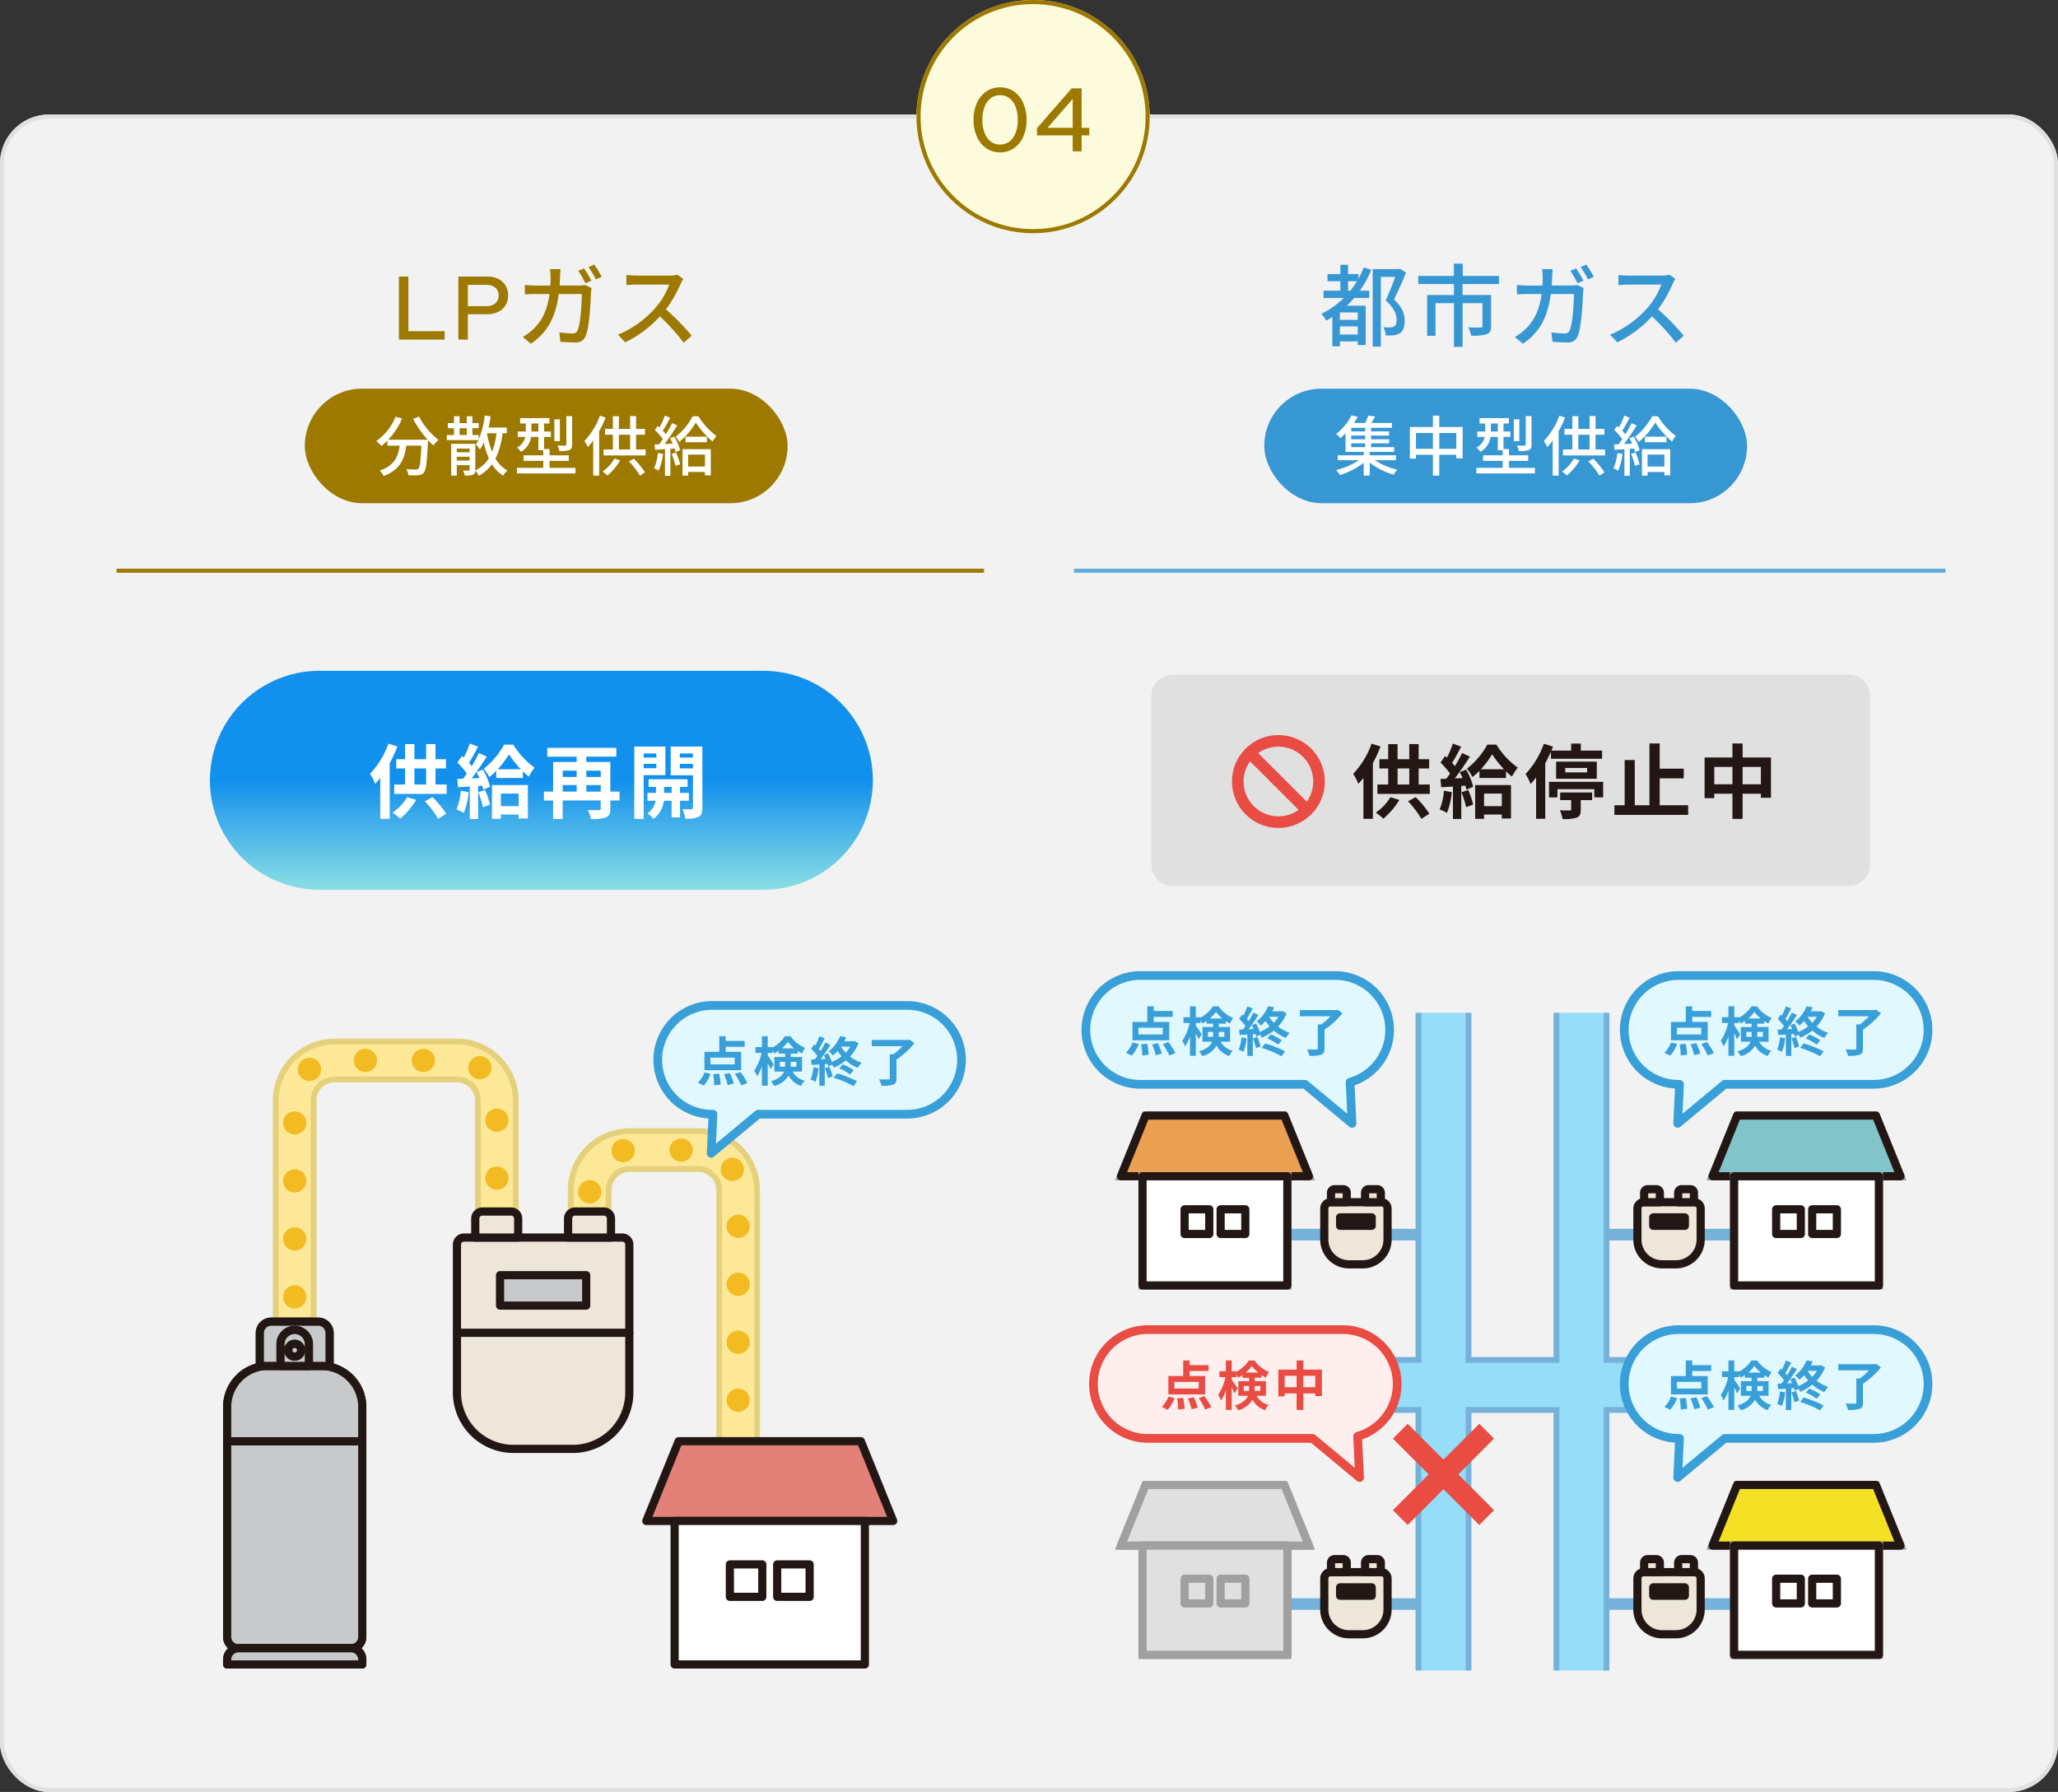 <svg xmlns="http://www.w3.org/2000/svg" xmlns:xlink="http://www.w3.org/1999/xlink" width="503" height="438" viewBox="0 0 503 438">
  <rect x="0" y="0" width="503" height="438" fill="#333333" stroke="none"/>
  <defs>
    <linearGradient id="linear-gradient" x1="0.5" x2="0.5" y2="1" gradientUnits="objectBoundingBox">
      <stop offset="0" stop-color="#1290ed"/>
      <stop offset="0.5" stop-color="#1290ed"/>
      <stop offset="0.999" stop-color="#8adfe4"/>
      <stop offset="1" stop-color="#8adfe4"/>
    </linearGradient>
    <clipPath id="clip-path">
      <rect id="長方形_24756" data-name="長方形 24756" width="212" height="273" transform="translate(0.426)" fill="none"/>
    </clipPath>
    <clipPath id="clip-path-4">
      <path id="パス_3593" data-name="パス 3593" d="M55.928,12.694a26.766,26.766,0,0,0,0,53.533H164.44a26.766,26.766,0,1,0,0-53.533Z" transform="translate(-29.163 -12.694)" fill="url(#linear-gradient)"/>
    </clipPath>
    <clipPath id="clip-path-6">
      <rect id="長方形_24808" data-name="長方形 24808" width="212" height="273" transform="translate(0.151)" fill="none"/>
    </clipPath>
    <clipPath id="clip-path-9">
      <rect id="長方形_24764" data-name="長方形 24764" width="4.895" height="165.648" fill="none"/>
    </clipPath>
    <clipPath id="clip-path-11">
      <rect id="長方形_24804" data-name="長方形 24804" width="200.179" height="4.895" fill="none"/>
    </clipPath>
  </defs>
  <g id="flow_inochi_04" transform="translate(3239 9361)">
    <g id="枠" transform="translate(-3239 -9361)">
      <g id="長方形_24514" data-name="長方形 24514" transform="translate(0 28)" fill="#f2f2f2" stroke="#e0e0e0" stroke-width="1">
        <rect width="503" height="410" rx="12" stroke="none"/>
        <rect x="0.5" y="0.5" width="502" height="409" rx="11.5" fill="none"/>
      </g>
      <g id="楕円形_146" data-name="楕円形 146" transform="translate(224)" fill="#fcfcdd" stroke="#9d7900" stroke-width="1">
        <circle cx="28.5" cy="28.5" r="28.5" stroke="none"/>
        <circle cx="28.5" cy="28.5" r="28" fill="none"/>
      </g>
      <rect id="長方形_24516" data-name="長方形 24516" width="118" height="28" rx="14" transform="translate(309 95)" fill="#3797d3"/>
      <rect id="長方形_24518" data-name="長方形 24518" width="118" height="28" rx="14" transform="translate(74.5 95)" fill="#9d7900"/>
      <path id="パス_3703" data-name="パス 3703" d="M-38.511-11.946v-2.31h2.156a21.563,21.563,0,0,1-1.606,2.31Zm2.354,7.128h-4.356v-1.8h4.356Zm-4.356,3.586v-1.98h4.356v1.98Zm5.83-16.39a21.075,21.075,0,0,1-1.3,2.75v-1.144h-2.53v-2.266H-40.4v2.266h-3.146v1.76H-40.4v2.31h-4.114v1.782h4.95a20.938,20.938,0,0,1-5.478,3.872A9.31,9.31,0,0,1-43.857-4.62c.528-.286,1.012-.594,1.5-.88V1.65h1.848V.44h4.356v.9h1.936V-8.272h-4.6c.616-.594,1.232-1.232,1.8-1.892h3.674v-1.782h-2.288a26.064,26.064,0,0,0,2.794-5.126Zm8.844.308-.308.088H-32.5V1.716h2V-15.312H-27c-.616,1.738-1.518,4.026-2.332,5.742,2.068,1.8,2.684,3.432,2.684,4.73,0,.792-.154,1.364-.616,1.628a2.093,2.093,0,0,1-.968.242,10.907,10.907,0,0,1-1.65-.044,5.052,5.052,0,0,1,.55,1.98,11.982,11.982,0,0,0,2-.022,3.758,3.758,0,0,0,1.5-.506c.814-.55,1.166-1.606,1.144-3.08,0-1.5-.484-3.212-2.6-5.17.99-1.98,2.09-4.488,2.948-6.556Zm24.222,3.74v-1.98h-8.866v-3.014h-2.178v3.014h-8.712v1.98h8.734v2.684h-6.556V-.924h2.046V-8.888h4.51V1.782h2.112V-8.888h4.862v5.522c0,.308-.11.4-.484.418s-1.672.022-2.992-.044a7.374,7.374,0,0,1,.7,2.024,11.719,11.719,0,0,0,3.85-.352c.792-.33,1.034-.924,1.034-2V-10.89h-6.974v-2.684ZM17.237-17.4l-1.43.594a26.46,26.46,0,0,1,1.76,3.036l1.452-.616A31.881,31.881,0,0,0,17.237-17.4Zm2.486-.924-1.408.594a20.608,20.608,0,0,1,1.8,3.014l1.43-.616A27.279,27.279,0,0,0,19.723-18.326Zm-8.25,1.1H8.9a14.609,14.609,0,0,1,.154,1.914q0,1.122-.066,2.112H5.445c-.858,0-1.848-.066-2.684-.154v2.31c.836-.066,1.87-.088,2.684-.088H8.789C8.239-7.15,6.9-4.488,4.763-2.486A11.74,11.74,0,0,1,2.233-.638l2.024,1.65c3.784-2.662,5.962-6.028,6.776-12.144h5.632c0,2.376-.286,7.348-1.034,8.888a1.163,1.163,0,0,1-1.254.748,25.187,25.187,0,0,1-3.19-.264L11.451.55c1.122.066,2.4.154,3.586.154a2.453,2.453,0,0,0,2.552-1.5c.968-2.156,1.254-8.448,1.32-10.67.022-.286.088-.748.154-1.122l-1.54-.748a10,10,0,0,1-1.518.132H11.253c.044-.682.088-1.408.11-2.156C11.385-15.884,11.429-16.7,11.473-17.226Zm30.008,2.42-1.43-1.056a6.673,6.673,0,0,1-1.914.22H29.975a23.538,23.538,0,0,1-2.4-.154v2.486c.352-.022,1.54-.132,2.4-.132h8.074a18.1,18.1,0,0,1-3.5,5.808,24.72,24.72,0,0,1-9.042,6.446L27.291.682a28.88,28.88,0,0,0,8.47-6.336A49.372,49.372,0,0,1,41.591.77L43.527-.946a58.476,58.476,0,0,0-6.292-6.446,30.112,30.112,0,0,0,3.608-6.27A7.594,7.594,0,0,1,41.481-14.806Z" transform="translate(368 83)" fill="#3797d3"/>
      <path id="パス_3701" data-name="パス 3701" d="M-36,0V-15.4h2.31V-2.056h8.863V0Zm14.536,0V-15.4h7.109a5.734,5.734,0,0,1,2.648.579A4.35,4.35,0,0,1-9.944-13.2a4.519,4.519,0,0,1,.636,2.411,4.466,4.466,0,0,1-.636,2.389,4.372,4.372,0,0,1-1.777,1.617,5.715,5.715,0,0,1-2.637.584h-4.8V0Zm2.31-8.165h4.577a3.124,3.124,0,0,0,2.149-.709,2.409,2.409,0,0,0,.8-1.9,2.4,2.4,0,0,0-.8-1.9,3.137,3.137,0,0,0-2.149-.7h-4.577ZM9.26-17.4l-1.43.594a26.46,26.46,0,0,1,1.76,3.036l1.452-.616A31.881,31.881,0,0,0,9.26-17.4Zm2.486-.924-1.408.594a20.608,20.608,0,0,1,1.8,3.014l1.43-.616A27.279,27.279,0,0,0,11.746-18.326Zm-8.25,1.1H.922a14.609,14.609,0,0,1,.154,1.914q0,1.122-.066,2.112H-2.532c-.858,0-1.848-.066-2.684-.154v2.31c.836-.066,1.87-.088,2.684-.088H.812C.262-7.15-1.08-4.488-3.214-2.486A11.74,11.74,0,0,1-5.744-.638l2.024,1.65C.064-1.65,2.242-5.016,3.056-11.132H8.688c0,2.376-.286,7.348-1.034,8.888A1.163,1.163,0,0,1,6.4-1.5,25.187,25.187,0,0,1,3.21-1.76L3.474.55C4.6.616,5.872.7,7.06.7a2.453,2.453,0,0,0,2.552-1.5c.968-2.156,1.254-8.448,1.32-10.67.022-.286.088-.748.154-1.122l-1.54-.748a10,10,0,0,1-1.518.132H3.276c.044-.682.088-1.408.11-2.156C3.408-15.884,3.452-16.7,3.5-17.226ZM33.5-14.806l-1.43-1.056a6.673,6.673,0,0,1-1.914.22H22a23.538,23.538,0,0,1-2.4-.154v2.486c.352-.022,1.54-.132,2.4-.132h8.074a18.1,18.1,0,0,1-3.5,5.808,24.72,24.72,0,0,1-9.042,6.446L19.314.682a28.88,28.88,0,0,0,8.47-6.336A49.373,49.373,0,0,1,33.614.77L35.55-.946a58.475,58.475,0,0,0-6.292-6.446,30.112,30.112,0,0,0,3.608-6.27A7.594,7.594,0,0,1,33.5-14.806Z" transform="translate(133.5 83)" fill="#9d7900"/>
      <path id="パス_3704" data-name="パス 3704" d="M-37.744-6.64h3.424v.928h-3.424Zm3.424-2.912h-3.424v-.88h3.424Zm0,1.92h-3.424v-.912h3.424Zm7.5,5.12v-1.2h-6.4V-4.56h5.968V-5.712H-32.9V-6.64h4.432v-.992H-32.9v-.912h4.4V-9.552h-4.4v-.88h5.1v-1.184h-5.024c.3-.48.608-1.04.9-1.6l-1.648-.208a14.068,14.068,0,0,1-.784,1.808h-2.72c.352-.512.656-1.04.944-1.536l-1.552-.3a13.3,13.3,0,0,1-3.76,4.528A5.239,5.239,0,0,1-40.384-7.92a14.378,14.378,0,0,0,1.248-1.152V-4.56h4.448v.848h-6.336v1.2h5.184a17.849,17.849,0,0,1-5.616,2.4A8.663,8.663,0,0,1-40.5,1.1a18.028,18.028,0,0,0,5.808-2.976v3.12h1.472V-1.9a18.471,18.471,0,0,0,5.824,2.928A6.04,6.04,0,0,1-26.48-.192,17.924,17.924,0,0,1-32-2.512ZM-16.224-5.3V-9.168h4.16V-5.3Zm-5.7,0V-9.168h4.144V-5.3Zm5.7-5.328v-2.784h-1.552v2.784h-5.632V-2.9h1.488V-3.84h4.144V1.248h1.552V-3.84h4.16v.864h1.552v-7.648ZM6.32-13.28H4.912v6.928c0,.208-.064.272-.32.272-.224.016-1.008.016-1.824-.016a5.312,5.312,0,0,1,.448,1.344,7.222,7.222,0,0,0,2.432-.24c.528-.224.672-.592.672-1.344Zm-2.976.768H1.984v5.344h1.36Zm-6.96,2.976v-1.952h1.7v1.952ZM.816-.656v-1.7h4.7v-1.36H.816V-5.248H-.528v-2.96H1.136V-9.536H-.528v-1.952H.784V-12.8H-6.384v1.312h1.392v1.952H-6.928v1.328H-5.12A3.808,3.808,0,0,1-7.136-5.6,6.658,6.658,0,0,1-6.16-4.56,4.917,4.917,0,0,0-3.712-8.208H-1.92V-4.96h1.2v1.248h-4.8v1.36h4.8v1.7H-7.152V.72h14.3V-.656Zm12.32-12.736a17.635,17.635,0,0,1-3.792,6.16,10.781,10.781,0,0,1,.816,1.52,17.474,17.474,0,0,0,1.328-1.616V1.248h1.456V-9.616a24.325,24.325,0,0,0,1.584-3.328Zm3.536,10.48A10.343,10.343,0,0,1,13.792.272a9.885,9.885,0,0,1,1.184.944,14.084,14.084,0,0,0,3.1-3.68Zm3.536.688a18.249,18.249,0,0,1,2.7,3.488l1.248-.8A19.532,19.532,0,0,0,21.408-2.88ZM17.76-8.736h2.752v3.6H17.76Zm4.208,3.6v-3.6h2.176V-10.16H21.968V-13.3H20.512v3.136H17.76v-3.1H16.3v3.1h-1.92v1.424H16.3v3.6H14V-3.68H24.3V-5.136Zm5.328.864a12.092,12.092,0,0,1-.944,3.744,6.253,6.253,0,0,1,1.136.56,14.815,14.815,0,0,0,1.072-4.08Zm3.36.224A17.113,17.113,0,0,1,31.6-1.12L32.736-1.5a18.485,18.485,0,0,0-1.008-2.9Zm-.384-3.824c.224.4.448.848.656,1.3-.688.048-1.36.08-2,.1,1.04-1.344,2.192-3.088,3.088-4.544l-1.232-.56c-.4.816-.944,1.792-1.52,2.736a11.57,11.57,0,0,0-.768-.88c.576-.88,1.248-2.112,1.808-3.184l-1.312-.512a18.45,18.45,0,0,1-1.312,2.9c-.144-.128-.288-.256-.432-.368l-.72.976a15.093,15.093,0,0,1,1.984,2.24c-.3.448-.624.88-.912,1.264l-1.12.032.128,1.312c.72-.048,1.536-.1,2.416-.144v6.5h1.328V-5.3l1.04-.064a6.249,6.249,0,0,1,.256.864l1.088-.48A12.4,12.4,0,0,0,31.28-8.288ZM38.8-3.888V-.96H34.688V-3.888ZM33.312,1.248h1.376V.368H38.8v.816h1.424v-6.4H33.312Zm.736-9.52v1.36H39.3v-1.36Zm1.744-4.976a15.523,15.523,0,0,1-4.144,4.976,7.943,7.943,0,0,1,.864,1.3,17.811,17.811,0,0,0,4.048-4.752,21.844,21.844,0,0,0,4.1,4.656,9.835,9.835,0,0,1,.928-1.376,17.308,17.308,0,0,1-4.368-4.8Z" transform="translate(368 115)" fill="#fff"/>
      <path id="パス_3702" data-name="パス 3702" d="M-32.528-12.608A24.579,24.579,0,0,0-28.976-7.52h-9.632a17.981,17.981,0,0,0,3.392-5.168l-1.584-.464a13.579,13.579,0,0,1-4.736,5.968A11.159,11.159,0,0,1-40.272-6a13.635,13.635,0,0,0,1.456-1.3v1.232h2.992C-36.16-3.536-37.008-1.2-40.688.016a4.7,4.7,0,0,1,.944,1.328c4.112-1.5,5.136-4.3,5.536-7.408h3.7c-.16,3.712-.368,5.216-.736,5.6a.858.858,0,0,1-.688.224c-.368,0-1.28-.016-2.256-.112a3.413,3.413,0,0,1,.5,1.5,18.037,18.037,0,0,0,2.48,0A1.725,1.725,0,0,0-29.9.5c.544-.624.768-2.48.976-7.328.016-.144.016-.48.016-.624a14.614,14.614,0,0,0,1.344,1.312A8.183,8.183,0,0,1-26.32-7.472a17.716,17.716,0,0,1-4.768-5.712Zm18.08,3.5h2.3A18.407,18.407,0,0,1-13.216-4.56a21.025,21.025,0,0,1-1.248-4.5Zm-7.408,6.672V-3.36h3.136v.928ZM-18.72-5.36v.912h-3.136V-5.36Zm-2.448-4.976h1.76v1.664h-1.76ZM-9.616-9.1V-10.5H-14.08c.208-.88.352-1.792.5-2.72l-1.456-.208a20.538,20.538,0,0,1-1.472,5.84V-8.672h-1.52v-1.664H-16.5v-1.248h-1.536v-1.68h-1.376v1.68h-1.76v-1.68h-1.36v1.68h-1.52v1.248h1.52v1.664h-1.76v1.248h7.7a7.3,7.3,0,0,1-.592,1.04,8.9,8.9,0,0,1,.992,1.28,10.977,10.977,0,0,0,.928-1.728,19.653,19.653,0,0,0,1.248,3.84A8.357,8.357,0,0,1-17.328,0V-6.512h-5.9v7.76h1.376v-2.56h3.136v1.1c0,.176-.064.224-.24.24-.16,0-.768.016-1.376-.016a4.007,4.007,0,0,1,.416,1.232,5.229,5.229,0,0,0,2.032-.224,1.025,1.025,0,0,0,.56-1.008A6.115,6.115,0,0,1-16.48,1.3a9.759,9.759,0,0,0,3.232-2.832,8.441,8.441,0,0,0,2.72,2.8,5.7,5.7,0,0,1,1.04-1.28,7.663,7.663,0,0,1-2.912-2.9A18.524,18.524,0,0,0-10.672-9.1ZM6.32-13.28H4.912v6.928c0,.208-.064.272-.32.272-.224.016-1.008.016-1.824-.016a5.312,5.312,0,0,1,.448,1.344,7.222,7.222,0,0,0,2.432-.24c.528-.224.672-.592.672-1.344Zm-2.976.768H1.984v5.344h1.36Zm-6.96,2.976v-1.952h1.7v1.952ZM.816-.656v-1.7h4.7v-1.36H.816V-5.248H-.528v-2.96H1.136V-9.536H-.528v-1.952H.784V-12.8H-6.384v1.312h1.392v1.952H-6.928v1.328H-5.12A3.808,3.808,0,0,1-7.136-5.6,6.658,6.658,0,0,1-6.16-4.56,4.917,4.917,0,0,0-3.712-8.208H-1.92V-4.96h1.2v1.248h-4.8v1.36h4.8v1.7H-7.152V.72h14.3V-.656Zm12.32-12.736a17.635,17.635,0,0,1-3.792,6.16,10.781,10.781,0,0,1,.816,1.52,17.474,17.474,0,0,0,1.328-1.616V1.248h1.456V-9.616a24.325,24.325,0,0,0,1.584-3.328Zm3.536,10.48A10.343,10.343,0,0,1,13.792.272a9.885,9.885,0,0,1,1.184.944,14.084,14.084,0,0,0,3.1-3.68Zm3.536.688a18.249,18.249,0,0,1,2.7,3.488l1.248-.8A19.532,19.532,0,0,0,21.408-2.88ZM17.76-8.736h2.752v3.6H17.76Zm4.208,3.6v-3.6h2.176V-10.16H21.968V-13.3H20.512v3.136H17.76v-3.1H16.3v3.1h-1.92v1.424H16.3v3.6H14V-3.68H24.3V-5.136Zm5.328.864a12.092,12.092,0,0,1-.944,3.744,6.253,6.253,0,0,1,1.136.56,14.815,14.815,0,0,0,1.072-4.08Zm3.36.224A17.113,17.113,0,0,1,31.6-1.12L32.736-1.5a18.485,18.485,0,0,0-1.008-2.9Zm-.384-3.824c.224.4.448.848.656,1.3-.688.048-1.36.08-2,.1,1.04-1.344,2.192-3.088,3.088-4.544l-1.232-.56c-.4.816-.944,1.792-1.52,2.736a11.57,11.57,0,0,0-.768-.88c.576-.88,1.248-2.112,1.808-3.184l-1.312-.512a18.45,18.45,0,0,1-1.312,2.9c-.144-.128-.288-.256-.432-.368l-.72.976a15.093,15.093,0,0,1,1.984,2.24c-.3.448-.624.88-.912,1.264l-1.12.032.128,1.312c.72-.048,1.536-.1,2.416-.144v6.5h1.328V-5.3l1.04-.064a6.249,6.249,0,0,1,.256.864l1.088-.48A12.4,12.4,0,0,0,31.28-8.288ZM38.8-3.888V-.96H34.688V-3.888ZM33.312,1.248h1.376V.368H38.8v.816h1.424v-6.4H33.312Zm.736-9.52v1.36H39.3v-1.36Zm1.744-4.976a15.523,15.523,0,0,1-4.144,4.976,7.943,7.943,0,0,1,.864,1.3,17.811,17.811,0,0,0,4.048-4.752,21.844,21.844,0,0,0,4.1,4.656,9.835,9.835,0,0,1,.928-1.376,17.308,17.308,0,0,1-4.368-4.8Z" transform="translate(133.5 115)" fill="#fff"/>
      <line id="線_1103" data-name="線 1103" x2="213" transform="translate(262.5 139.5)" fill="none" stroke="#62addd" stroke-width="1"/>
      <line id="線_1105" data-name="線 1105" x2="212" transform="translate(28.5 139.5)" fill="none" stroke="#9d7900" stroke-width="1"/>
      <path id="パス_3700" data-name="パス 3700" d="M-7.569.242A5.8,5.8,0,0,1-10.945-.763a6.7,6.7,0,0,1-2.279-2.8A9.829,9.829,0,0,1-14.047-7.7a9.824,9.824,0,0,1,.822-4.141,6.707,6.707,0,0,1,2.279-2.8,5.8,5.8,0,0,1,3.376-1.005,5.8,5.8,0,0,1,3.376,1.005,6.707,6.707,0,0,1,2.279,2.8A9.824,9.824,0,0,1-1.092-7.7a9.83,9.83,0,0,1-.822,4.138,6.7,6.7,0,0,1-2.279,2.8A5.8,5.8,0,0,1-7.569.242Zm0-1.916a3.671,3.671,0,0,0,2.293-.738,4.708,4.708,0,0,0,1.5-2.1A8.772,8.772,0,0,0-3.249-7.7a8.751,8.751,0,0,0-.53-3.2,4.713,4.713,0,0,0-1.5-2.091,3.671,3.671,0,0,0-2.293-.738,3.68,3.68,0,0,0-2.286.738,4.688,4.688,0,0,0-1.5,2.091,8.749,8.749,0,0,0-.53,3.2,8.77,8.77,0,0,0,.53,3.186,4.683,4.683,0,0,0,1.5,2.1A3.68,3.68,0,0,0-7.569-1.674ZM10.175,0V-3.907H1.445V-5.656L9.922-15.4h2.435v9.641h1.867v1.852H12.358V0ZM4.04-5.759h6.135v-7.063Z" transform="translate(252 37)" fill="#9d7900"/>
    </g>
    <g id="flow_inochi_03lp" transform="translate(-3212.426 -9208)">
      <g id="グループ_11674" data-name="グループ 11674" transform="translate(0)" clip-path="url(#clip-path)">
        <g id="グループ_11669" data-name="グループ 11669">
          <g id="グループ_11668" data-name="グループ 11668" clip-path="url(#clip-path)">
            <g id="グループ_11667" data-name="グループ 11667" opacity="0">
              <g id="グループ_11666" data-name="グループ 11666">
                <g id="グループ_11665" data-name="グループ 11665" clip-path="url(#clip-path)">
                  <rect id="長方形_24742" data-name="長方形 24742" width="212" height="273" transform="translate(0.426)" fill="#fff"/>
                </g>
              </g>
            </g>
            <path id="パス_3552" data-name="パス 3552" d="M57.067,203.207H47.806V132.061a14.448,14.448,0,0,1,14.431-14.43h29.8a14.448,14.448,0,0,1,14.431,14.43v26.385H97.211V132.061a5.176,5.176,0,0,0-5.17-5.17h-29.8a5.176,5.176,0,0,0-5.17,5.17Z" transform="translate(-6.981 -16.065)" fill="#fce897"/>
            <path id="パス_3553" data-name="パス 3553" d="M47.807,203.207V132.061a14.448,14.448,0,0,1,14.431-14.43h29.8a14.448,14.448,0,0,1,14.431,14.43v27.38" transform="translate(-6.981 -16.065)" fill="none" stroke="#e5d17c" stroke-width="1.417"/>
            <path id="パス_3554" data-name="パス 3554" d="M98.677,160.906V133.527a5.177,5.177,0,0,0-5.17-5.171H63.7a5.177,5.177,0,0,0-5.17,5.171v71.145" transform="translate(-8.446 -17.53)" fill="none" stroke="#e5d17c" stroke-width="1.417"/>
            <path id="パス_3555" data-name="パス 3555" d="M102.575,151.763v-18.97a9.8,9.8,0,0,0-9.8-9.8h-29.8a9.8,9.8,0,0,0-9.8,9.8v71.146" transform="translate(-7.714 -16.797)" fill="none" stroke="#f2bb22" stroke-linecap="round" stroke-linejoin="round" stroke-width="5.669" stroke-dasharray="0 14.173"/>
            <path id="パス_3556" data-name="パス 3556" d="M167.6,245.588h9.261V157.435A14.448,14.448,0,0,0,162.426,143H145.745a14.448,14.448,0,0,0-14.431,14.431v4.476h9.26v-4.476a5.177,5.177,0,0,1,5.171-5.17h16.681a5.176,5.176,0,0,1,5.17,5.17Z" transform="translate(-18.386 -19.53)" fill="#fce897"/>
            <path id="パス_3557" data-name="パス 3557" d="M176.857,245.588V157.435A14.448,14.448,0,0,0,162.425,143H145.744a14.448,14.448,0,0,0-14.431,14.431v5.472" transform="translate(-18.386 -19.53)" fill="none" stroke="#e5d17c" stroke-width="1.417"/>
            <path id="パス_3558" data-name="パス 3558" d="M142.039,164.372V158.9a5.176,5.176,0,0,1,5.17-5.17H163.89a5.177,5.177,0,0,1,5.171,5.17v88.153" transform="translate(-19.851 -20.995)" fill="none" stroke="#e5d17c" stroke-width="1.417"/>
            <path id="パス_3559" data-name="パス 3559" d="M136.676,158.57v-.4a9.8,9.8,0,0,1,9.8-9.8h16.681a9.8,9.8,0,0,1,9.8,9.8v85.248" transform="translate(-19.118 -20.263)" fill="none" stroke="#f2bb22" stroke-linecap="round" stroke-linejoin="round" stroke-width="5.669" stroke-dasharray="0 14.173"/>
            <path id="パス_3560" data-name="パス 3560" d="M127.41,228.476h-14.5a13.814,13.814,0,0,1-13.815-13.815v-14.57h42.132v14.57a13.814,13.814,0,0,1-13.815,13.815" transform="translate(-13.985 -27.327)" fill="#ede6d9"/>
            <path id="パス_3561" data-name="パス 3561" d="M127.41,228.476h-14.5a13.814,13.814,0,0,1-13.815-13.815v-14.57h42.132v14.57A13.814,13.814,0,0,1,127.41,228.476Z" transform="translate(-13.985 -27.327)" fill="none" stroke="#221714" stroke-linecap="round" stroke-linejoin="round" stroke-width="2"/>
            <path id="パス_3562" data-name="パス 3562" d="M141.225,196.41H99.093V174.859a1.726,1.726,0,0,1,1.727-1.727H139.5a1.726,1.726,0,0,1,1.727,1.727Z" transform="translate(-13.985 -23.645)" fill="#ede6d9"/>
            <path id="パス_3563" data-name="パス 3563" d="M141.225,196.41H99.093V174.859a1.726,1.726,0,0,1,1.727-1.727H139.5a1.726,1.726,0,0,1,1.727,1.727Z" transform="translate(-13.985 -23.645)" fill="none" stroke="#221714" stroke-linecap="round" stroke-linejoin="round" stroke-width="2"/>
            <rect id="長方形_24744" data-name="長方形 24744" width="21.056" height="7.424" transform="translate(95.645 158.694)" fill="#c8c9ca"/>
            <rect id="長方形_24745" data-name="長方形 24745" width="21.056" height="7.424" transform="translate(95.645 158.694)" fill="none" stroke="#221714" stroke-linecap="round" stroke-linejoin="round" stroke-width="2"/>
            <path id="パス_3564" data-name="パス 3564" d="M114.768,172.126H104.279v-4.634a1.727,1.727,0,0,1,1.727-1.727h7.035a1.726,1.726,0,0,1,1.727,1.727Z" transform="translate(-14.694 -22.639)" fill="#ede6d9"/>
            <path id="パス_3565" data-name="パス 3565" d="M114.768,172.126H104.279v-4.634a1.727,1.727,0,0,1,1.727-1.727h7.035a1.726,1.726,0,0,1,1.727,1.727Z" transform="translate(-14.694 -22.639)" fill="none" stroke="#221714" stroke-linecap="round" stroke-linejoin="round" stroke-width="2"/>
            <path id="パス_3566" data-name="パス 3566" d="M141.042,172.126H130.553v-4.634a1.727,1.727,0,0,1,1.727-1.727h7.035a1.726,1.726,0,0,1,1.727,1.727Z" transform="translate(-18.282 -22.639)" fill="#ede6d9"/>
            <path id="パス_3567" data-name="パス 3567" d="M141.042,172.126H130.553v-4.634a1.727,1.727,0,0,1,1.727-1.727h7.035a1.726,1.726,0,0,1,1.727,1.727Z" transform="translate(-18.282 -22.639)" fill="none" stroke="#221714" stroke-linecap="round" stroke-linejoin="round" stroke-width="2"/>
            <path id="パス_3568" data-name="パス 3568" d="M64.3,281.394H36.818a2.771,2.771,0,0,1-2.77-2.771V230.795H67.069v47.828a2.772,2.772,0,0,1-2.771,2.772h0" transform="translate(-5.102 -31.52)" fill="#c8c9ca"/>
            <path id="パス_3569" data-name="パス 3569" d="M64.3,281.394H36.818a2.771,2.771,0,0,1-2.77-2.771V230.795H67.069v47.828a2.772,2.772,0,0,1-2.771,2.772h0" transform="translate(-5.102 -31.52)" fill="none" stroke="#221714" stroke-linecap="round" stroke-linejoin="round" stroke-width="2"/>
            <path id="パス_3570" data-name="パス 3570" d="M64.3,281.394H36.818a2.771,2.771,0,0,1-2.77-2.771V230.795H67.069v47.828a2.771,2.771,0,0,1-2.772,2.771Z" transform="translate(-5.102 -31.52)" fill="#c8c9ca"/>
            <path id="パス_3571" data-name="パス 3571" d="M64.3,281.394H36.818a2.771,2.771,0,0,1-2.77-2.771V230.795H67.069v47.828a2.771,2.771,0,0,1-2.772,2.771Z" transform="translate(-5.102 -31.52)" fill="none" stroke="#221714" stroke-linecap="round" stroke-linejoin="round" stroke-width="2"/>
            <path id="パス_3572" data-name="パス 3572" d="M36.818,289.4H64.3a2.771,2.771,0,0,1,2.772,2.772v1.189H34.048v-1.189a2.77,2.77,0,0,1,2.771-2.772h0" transform="translate(-5.102 -39.523)" fill="#c8c9ca"/>
            <path id="パス_3573" data-name="パス 3573" d="M36.818,289.4H64.3a2.771,2.771,0,0,1,2.772,2.772v1.189H34.048v-1.189a2.77,2.77,0,0,1,2.771-2.772h0" transform="translate(-5.102 -39.523)" fill="none" stroke="#221714" stroke-linecap="round" stroke-linejoin="round" stroke-width="2"/>
            <path id="パス_3574" data-name="パス 3574" d="M36.818,289.4H64.3a2.771,2.771,0,0,1,2.772,2.772v1.189H34.048v-1.189a2.771,2.771,0,0,1,2.77-2.772" transform="translate(-5.102 -39.523)" fill="#c8c9ca"/>
            <path id="パス_3575" data-name="パス 3575" d="M36.818,289.4H64.3a2.771,2.771,0,0,1,2.772,2.772v1.189H34.048v-1.189A2.771,2.771,0,0,1,36.818,289.4Z" transform="translate(-5.102 -39.523)" fill="none" stroke="#221714" stroke-linecap="round" stroke-linejoin="round" stroke-width="2"/>
            <path id="パス_3576" data-name="パス 3576" d="M67.066,227.883H34.048v-8.374a10.036,10.036,0,0,1,10.036-10.036H57.03a10.036,10.036,0,0,1,10.037,10.036Z" transform="translate(-5.102 -28.608)" fill="#c8c9ca"/>
            <path id="パス_3577" data-name="パス 3577" d="M67.066,227.883H34.048v-8.374a10.036,10.036,0,0,1,10.036-10.036H57.03a10.036,10.036,0,0,1,10.037,10.036Z" transform="translate(-5.102 -28.608)" fill="none" stroke="#221714" stroke-linecap="round" stroke-linejoin="round" stroke-width="2"/>
            <path id="パス_3578" data-name="パス 3578" d="M67.066,227.883H34.048v-8.374a10.036,10.036,0,0,1,10.036-10.036H57.03a10.036,10.036,0,0,1,10.037,10.036Z" transform="translate(-5.102 -28.608)" fill="#c8c9ca"/>
            <path id="パス_3579" data-name="パス 3579" d="M67.066,227.883H34.048v-8.374a10.036,10.036,0,0,1,10.036-10.036H57.03a10.036,10.036,0,0,1,10.037,10.036Z" transform="translate(-5.102 -28.608)" fill="none" stroke="#221714" stroke-linecap="round" stroke-linejoin="round" stroke-width="2"/>
            <path id="パス_3580" data-name="パス 3580" d="M60.343,207.763H43.3v-8.038a2.772,2.772,0,0,1,2.772-2.772h11.5a2.773,2.773,0,0,1,2.772,2.772Z" transform="translate(-6.365 -26.898)" fill="#c8c9ca"/>
            <path id="パス_3581" data-name="パス 3581" d="M60.343,207.763H43.3v-8.038a2.772,2.772,0,0,1,2.772-2.772h11.5a2.773,2.773,0,0,1,2.772,2.772Z" transform="translate(-6.365 -26.898)" fill="none" stroke="#221714" stroke-linecap="round" stroke-linejoin="round" stroke-width="2"/>
            <path id="パス_3582" data-name="パス 3582" d="M60.343,207.763H43.3v-8.038a2.772,2.772,0,0,1,2.772-2.772h11.5a2.773,2.773,0,0,1,2.772,2.772Z" transform="translate(-6.365 -26.898)" fill="#c8c9ca"/>
            <path id="パス_3583" data-name="パス 3583" d="M60.343,207.763H43.3v-8.038a2.772,2.772,0,0,1,2.772-2.772h11.5a2.773,2.773,0,0,1,2.772,2.772Z" transform="translate(-6.365 -26.898)" fill="none" stroke="#221714" stroke-linecap="round" stroke-linejoin="round" stroke-width="2"/>
            <path id="パス_3584" data-name="パス 3584" d="M56.078,208.092H49.163v-5.269a3.458,3.458,0,1,1,6.915,0Z" transform="translate(-7.166 -27.227)" fill="#c8c9ca"/>
            <path id="パス_3585" data-name="パス 3585" d="M56.078,208.092H49.163v-5.269a3.458,3.458,0,1,1,6.915,0Z" transform="translate(-7.166 -27.227)" fill="none" stroke="#221714" stroke-linecap="round" stroke-linejoin="round" stroke-width="2"/>
            <path id="パス_3586" data-name="パス 3586" d="M56.078,208.092H49.163v-5.269a3.458,3.458,0,1,1,6.915,0Z" transform="translate(-7.166 -27.227)" fill="#c8c9ca"/>
            <path id="パス_3587" data-name="パス 3587" d="M56.078,208.092H49.163v-5.269a3.458,3.458,0,1,1,6.915,0Z" transform="translate(-7.166 -27.227)" fill="none" stroke="#221714" stroke-linecap="round" stroke-linejoin="round" stroke-width="2"/>
            <circle id="楕円形_159" data-name="楕円形 159" cx="1.562" cy="1.562" r="1.562" transform="translate(43.891 175.461)" fill="#c8c9ca"/>
            <path id="パス_3588" data-name="パス 3588" d="M54.481,204.776a1.562,1.562,0,1,1-1.562-1.562,1.562,1.562,0,0,1,1.562,1.562" transform="translate(-7.466 -27.753)" fill="none" stroke="#221714" stroke-linecap="round" stroke-linejoin="round" stroke-width="2"/>
            <path id="パス_3589" data-name="パス 3589" d="M52.92,203.214a1.562,1.562,0,1,1-1.562,1.562,1.562,1.562,0,0,1,1.562-1.562" transform="translate(-7.466 -27.753)" fill="#c8c9ca"/>
            <circle id="楕円形_160" data-name="楕円形 160" cx="1.562" cy="1.562" r="1.562" transform="translate(43.892 175.461)" fill="none" stroke="#221714" stroke-linecap="round" stroke-linejoin="round" stroke-width="2"/>
            <path id="パス_3590" data-name="パス 3590" d="M213.035,250.282H152.7l7.9-19.488H205.14Z" transform="translate(-21.306 -31.52)" fill="#fff"/>
            <path id="パス_3591" data-name="パス 3591" d="M213.035,250.282H152.7l7.9-19.488H205.14Z" transform="translate(-21.306 -31.52)" fill="#e38179"/>
            <path id="パス_3592" data-name="パス 3592" d="M213.035,250.282H152.7l7.9-19.488H205.14Z" transform="translate(-21.306 -31.52)" fill="none" stroke="#221714" stroke-linecap="round" stroke-linejoin="round" stroke-width="2"/>
            <rect id="長方形_24746" data-name="長方形 24746" width="46.501" height="35.072" transform="translate(138.311 218.763)" fill="#fff"/>
            <rect id="長方形_24747" data-name="長方形 24747" width="46.501" height="35.072" transform="translate(138.311 218.763)" fill="#fff"/>
            <rect id="長方形_24748" data-name="長方形 24748" width="46.501" height="35.072" transform="translate(138.311 218.763)" fill="none" stroke="#221714" stroke-linecap="round" stroke-linejoin="round" stroke-width="2"/>
            <rect id="長方形_24749" data-name="長方形 24749" width="7.928" height="7.928" transform="translate(151.814 229.386)" fill="#fff"/>
            <rect id="長方形_24750" data-name="長方形 24750" width="7.928" height="7.928" transform="translate(151.814 229.386)" fill="none" stroke="#221714" stroke-linecap="round" stroke-linejoin="round" stroke-width="2"/>
            <rect id="長方形_24751" data-name="長方形 24751" width="7.928" height="7.928" transform="translate(163.382 229.386)" fill="#fff"/>
            <rect id="長方形_24752" data-name="長方形 24752" width="7.928" height="7.928" transform="translate(163.382 229.386)" fill="none" stroke="#221714" stroke-linecap="round" stroke-linejoin="round" stroke-width="2"/>
          </g>
        </g>
        <g id="グループ_11671" data-name="グループ 11671" transform="translate(24.728 10.96)">
          <g id="グループ_11670" data-name="グループ 11670" transform="translate(0)" clip-path="url(#clip-path-4)">
            <rect id="長方形_24754" data-name="長方形 24754" width="162.043" height="53.533" transform="translate(0 0)" fill="url(#linear-gradient)"/>
          </g>
        </g>
        <g id="グループ_11673" data-name="グループ 11673">
          <g id="グループ_11672" data-name="グループ 11672" clip-path="url(#clip-path)">
            <path id="パス_3594" data-name="パス 3594" d="M81.175,34.012a36.274,36.274,0,0,1-1.875,4.1V51.695H76.991V41.689c-.414.533-.829,1.006-1.243,1.46A13.715,13.715,0,0,0,74.484,40.7a20.642,20.642,0,0,0,4.5-7.381Zm4.6,13.065a18.233,18.233,0,0,1-3.928,4.579,13.14,13.14,0,0,0-1.836-1.481,12.271,12.271,0,0,0,3.572-3.77Zm7.44-3.77V45.6H80.405V43.307h2.644V39.38H80.9v-2.25h2.151v-3.69h2.29v3.69H88.2v-3.71h2.29v3.71h2.565v2.25H90.49v3.928Zm-7.874,0H88.2V39.38H85.339Zm4.421,3.078a24.5,24.5,0,0,1,3.355,4.066l-1.974,1.243a22.518,22.518,0,0,0-3.257-4.283Z" transform="translate(-10.625 -4.551)" fill="#fff"/>
            <path id="パス_3595" data-name="パス 3595" d="M101.939,45.159a18.23,18.23,0,0,1-1.184,5.092,11.564,11.564,0,0,0-1.8-.848,14.38,14.38,0,0,0,1.046-4.58Zm3.493-5.506a16.747,16.747,0,0,1,1.737,4.184l-1.658.749a9.5,9.5,0,0,0-.256-1.006l-1.007.079v8.072h-2.033V43.8l-2.862.178-.2-2.033,1.42-.059c.3-.376.612-.81.927-1.263a19.291,19.291,0,0,0-2.328-2.684l1.124-1.6c.138.118.3.256.454.395A25.079,25.079,0,0,0,102.2,33.3l2.033.75c-.711,1.341-1.5,2.861-2.21,3.966.256.277.473.553.671.79a35.781,35.781,0,0,0,1.757-3.2l1.913.888c-1.084,1.716-2.447,3.71-3.69,5.308l1.894-.079c-.217-.494-.453-.987-.69-1.421Zm.513,5.013a21.737,21.737,0,0,1,1.224,3.552l-1.737.631a23.378,23.378,0,0,0-1.144-3.67Zm6.888-11.112a19.352,19.352,0,0,0,5.23,5.625,14.555,14.555,0,0,0-1.44,2.191,16.577,16.577,0,0,1-1.441-1.282v1.618h-6.493V39.949a15.49,15.49,0,0,1-1.717,1.539,10.809,10.809,0,0,0-1.342-2.053,18.975,18.975,0,0,0,4.973-5.882Zm-5.191,9.889h8.763v8.171h-2.25v-.968h-4.342v1.046h-2.171Zm7.046-3.869a27.492,27.492,0,0,1-2.9-3.651,22.909,22.909,0,0,1-2.744,3.651Zm-4.875,9.019h4.342V45.515h-4.342Z" transform="translate(-13.967 -4.548)" fill="#fff"/>
            <path id="パス_3596" data-name="パス 3596" d="M142.2,47.377h-2.25v1.955c0,1.184-.256,1.815-1.085,2.17a9.338,9.338,0,0,1-3.632.4,8.543,8.543,0,0,0-.809-2.21c1.085.059,2.349.04,2.7.04s.473-.1.473-.434V47.377h-9.3V51.9h-2.329v-4.52h-2.25V45.206h2.25V37.964h5.743v-1.3H124.54V34.51h16.875v2.151h-7.342v1.3h5.881v7.242h2.25ZM128.31,41.614h3.414V40.075H128.31Zm0,3.592h3.414v-1.6H128.31Zm5.763-3.592h3.532V40.075h-3.532Zm3.532,1.994h-3.532v1.6h3.532Z" transform="translate(-17.35 -4.713)" fill="#fff"/>
            <path id="パス_3597" data-name="パス 3597" d="M151.593,41.13v10.7H149.3V34.143h7.6V41.13Zm0-4.3h3.1V35.822h-3.1Zm3.1,1.539h-3.1v1.065h3.1Zm5.782,9.019v4.065h-2.053V47.386h-1.894A6.427,6.427,0,0,1,154,51.807a8.861,8.861,0,0,0-1.5-1.342,4.627,4.627,0,0,0,2.014-3.079H152.52V45.471h2.072V43.992h-1.8V42.137h9.532v1.856h-1.855v1.479h2.171v1.915Zm-2.053-3.394h-1.835v1.48h1.835Zm7.52,5.092c0,1.2-.217,1.855-.927,2.23a7.02,7.02,0,0,1-3.237.453,8.33,8.33,0,0,0-.711-2.329c.888.04,1.856.04,2.152.02.316,0,.414-.118.414-.395V41.17H158.2V34.143h7.736Zm-5.506-12.256h3.2V35.822h-3.2Zm3.2,1.539h-3.2v1.105h3.2Z" transform="translate(-20.843 -4.663)" fill="#fff"/>
            <path id="パス_3598" data-name="パス 3598" d="M216.884,107.428H169.234a13.293,13.293,0,1,0,0,26.587h.209l-.454,9.554,11.5-9.554h36.394a13.293,13.293,0,1,0,0-26.587" transform="translate(-21.749 -14.672)" fill="#e1f8ff"/>
            <path id="パス_3599" data-name="パス 3599" d="M216.884,107.428H169.234a13.293,13.293,0,1,0,0,26.587h.209l-.454,9.554,11.5-9.554h36.394a13.293,13.293,0,1,0,0-26.587Z" transform="translate(-21.749 -14.672)" fill="none" stroke="#399fd8" stroke-linecap="round" stroke-linejoin="round" stroke-width="2.126"/>
            <path id="パス_3600" data-name="パス 3600" d="M167.294,127.508a7.144,7.144,0,0,0,1.619-2.526l1.49.363a8.287,8.287,0,0,1-1.685,2.849Zm10.58-3.057H168.9v-4.494h3.627V116.15h1.567v1.14h4.636v1.438h-4.636v1.23h3.781Zm-1.566-3.069h-5.945v1.645h5.945Zm-3.809,3.911a17.139,17.139,0,0,1,.363,2.668l-1.566.194a18.537,18.537,0,0,0-.259-2.72Zm2.59-.155a14.13,14.13,0,0,1,.985,2.564l-1.49.389a16.119,16.119,0,0,0-.906-2.642Zm2.6-.259a15.135,15.135,0,0,1,1.7,2.707l-1.49.57a14.313,14.313,0,0,0-1.592-2.785Z" transform="translate(-23.3 -15.863)" fill="#399fd8"/>
            <path id="パス_3601" data-name="パス 3601" d="M192.643,124.789a4.511,4.511,0,0,0,2.967,2.227,3.653,3.653,0,0,0-.882,1.282,5.481,5.481,0,0,1-3.1-2.551,5.534,5.534,0,0,1-3.483,2.564,5.958,5.958,0,0,0-.816-1.139c1.982-.623,2.848-1.464,3.211-2.383h-2.37v-3.575h2.617v-.829h-1.619v-.661a8.217,8.217,0,0,1-1.063.635,5.679,5.679,0,0,0-.376-.751v.622h-1.179v.622c.351.453,1.256,1.839,1.451,2.163l-.777,1.192c-.143-.376-.4-.933-.674-1.476v5.5h-1.424v-4.766a10.427,10.427,0,0,1-1.179,2.487,7.66,7.66,0,0,0-.7-1.373,12.791,12.791,0,0,0,1.786-4.352h-1.489v-1.425h1.58V116.15h1.424v2.655h1.179v.091a8.02,8.02,0,0,0,3-2.733h1.4A8.2,8.2,0,0,0,195.7,119a8.8,8.8,0,0,0-.79,1.347,10.442,10.442,0,0,1-1.023-.6v.635h-1.709v.829h2.758v3.575Zm-1.864-1.179c.013-.142.013-.3.013-.44v-.777h-1.283v1.217Zm2.266-4.494a8.794,8.794,0,0,1-1.567-1.632,8.25,8.25,0,0,1-1.5,1.632Zm-.867,3.277v.816a3.9,3.9,0,0,1-.014.4h1.386v-1.217Z" transform="translate(-25.479 -15.863)" fill="#399fd8"/>
            <path id="パス_3602" data-name="パス 3602" d="M201.155,123.947a11.976,11.976,0,0,1-.777,3.341,7.774,7.774,0,0,0-1.179-.557,9.406,9.406,0,0,0,.686-3Zm9.765-6.087a10.187,10.187,0,0,1-2.085,3.238,9.585,9.585,0,0,0,2.875,1.528,6.376,6.376,0,0,0-.971,1.256,10.072,10.072,0,0,1-2.941-1.826,11.714,11.714,0,0,1-2.914,1.761,3.862,3.862,0,0,0-.452-.7l-.945.427c-.039-.181-.091-.4-.155-.635l-.661.052v5.3h-1.334v-5.206l-1.878.117-.13-1.334.933-.039c.194-.246.4-.531.609-.829a12.709,12.709,0,0,0-1.528-1.761l.738-1.049c.091.078.194.168.3.259a16.416,16.416,0,0,0,.945-2.254l1.334.492c-.466.881-.984,1.878-1.451,2.6.168.181.311.363.44.518a23.49,23.49,0,0,0,1.153-2.1l1.255.583c-.711,1.127-1.605,2.435-2.421,3.484l1.243-.052c-.142-.324-.3-.648-.453-.933l1.023-.427a12.955,12.955,0,0,1,.945,2.085,10.432,10.432,0,0,0,2.4-1.373,10.558,10.558,0,0,1-.983-1.3,10.546,10.546,0,0,1-1.153,1.114,4.31,4.31,0,0,0-1.062-1,8.835,8.835,0,0,0,2.81-3.717l1.5.246c-.142.324-.3.661-.478.984h2.305l.232-.052Zm-7.136,5.763a14.27,14.27,0,0,1,.8,2.33l-1.14.414a15.318,15.318,0,0,0-.751-2.408Zm1.917,1.592a25.66,25.66,0,0,1,4.869,1.943l-.894,1.2a21.537,21.537,0,0,0-4.87-2.058Zm1.372-2.188a13.225,13.225,0,0,1,2.682,1.412l-.894,1.075A11.708,11.708,0,0,0,206.206,124Zm-.414-4.326a8.973,8.973,0,0,0,1.127,1.464,8.022,8.022,0,0,0,1.126-1.464Z" transform="translate(-27.657 -15.863)" fill="#399fd8"/>
            <path id="パス_3603" data-name="パス 3603" d="M226.937,117.974a19.839,19.839,0,0,1-4.377,4v4.6c0,.894-.22,1.308-.856,1.541a9.094,9.094,0,0,1-2.81.259,6.5,6.5,0,0,0-.61-1.58c.907.052,1.969.052,2.266.039s.376-.065.376-.285V120.68h.869a14.91,14.91,0,0,0,2.241-1.982h-7.513v-1.515h8.833l.376-.1Z" transform="translate(-30.023 -15.99)" fill="#399fd8"/>
          </g>
        </g>
      </g>
    </g>
    <g id="flow_inochi_04toshi" transform="translate(-2976.151 -9208)">
      <g id="グループ_11690" data-name="グループ 11690" transform="translate(0)" clip-path="url(#clip-path-6)">
        <g id="グループ_11689" data-name="グループ 11689">
          <g id="グループ_11688" data-name="グループ 11688" clip-path="url(#clip-path-6)">
            <g id="グループ_11678" data-name="グループ 11678" opacity="0">
              <g id="グループ_11677" data-name="グループ 11677">
                <g id="グループ_11676" data-name="グループ 11676" clip-path="url(#clip-path-6)">
                  <rect id="長方形_24757" data-name="長方形 24757" width="212" height="273" transform="translate(0.151)" fill="#fff"/>
                </g>
              </g>
            </g>
            <path id="パス_3604" data-name="パス 3604" d="M192.046,65.428H26.751a5.18,5.18,0,0,1-5.181-5.181V18.973a5.181,5.181,0,0,1,5.181-5.181h165.3a5.181,5.181,0,0,1,5.181,5.181V60.247a5.18,5.18,0,0,1-5.181,5.181" transform="translate(-3.007 -1.884)" fill="#e0e0e0"/>
            <path id="パス_3605" data-name="パス 3605" d="M85.379,34.012a36.271,36.271,0,0,1-1.875,4.1V51.695H81.195V41.689c-.414.533-.829,1.006-1.243,1.46A13.715,13.715,0,0,0,78.688,40.7a20.642,20.642,0,0,0,4.5-7.381Zm4.6,13.065a18.233,18.233,0,0,1-3.928,4.579,13.139,13.139,0,0,0-1.836-1.481,12.271,12.271,0,0,0,3.572-3.77Zm7.44-3.77V45.6H84.609V43.307h2.644V39.38H85.1v-2.25h2.151v-3.69h2.29v3.69H92.4v-3.71h2.29v3.71h2.565v2.25H94.694v3.928Zm-7.874,0H92.4V39.38H89.543Zm4.421,3.078a24.46,24.46,0,0,1,3.355,4.066l-1.974,1.243a22.546,22.546,0,0,0-3.256-4.283Z" transform="translate(-10.807 -4.551)" fill="#221714"/>
            <path id="パス_3606" data-name="パス 3606" d="M106.144,45.159a18.259,18.259,0,0,1-1.185,5.092,11.526,11.526,0,0,0-1.8-.848,14.357,14.357,0,0,0,1.046-4.58Zm3.493-5.506a16.714,16.714,0,0,1,1.737,4.184l-1.658.749a9.495,9.495,0,0,0-.256-1.006l-1.007.079v8.072H106.42V43.8l-2.862.178-.2-2.033,1.42-.059c.3-.376.612-.81.928-1.263a19.357,19.357,0,0,0-2.329-2.684l1.125-1.6c.138.118.3.256.453.395A25.082,25.082,0,0,0,106.4,33.3l2.033.75c-.711,1.341-1.5,2.861-2.21,3.966.256.277.474.553.671.79a35.328,35.328,0,0,0,1.756-3.2l1.915.888c-1.085,1.716-2.447,3.71-3.691,5.308l1.9-.079c-.218-.494-.454-.987-.691-1.421Zm.514,5.013a21.728,21.728,0,0,1,1.223,3.552l-1.737.631a23.288,23.288,0,0,0-1.144-3.67Zm6.888-11.112a19.353,19.353,0,0,0,5.23,5.625,14.555,14.555,0,0,0-1.44,2.191,16.577,16.577,0,0,1-1.441-1.282v1.618h-6.493V39.949a15.491,15.491,0,0,1-1.717,1.539,10.809,10.809,0,0,0-1.342-2.053,18.964,18.964,0,0,0,4.973-5.882Zm-5.191,9.889h8.763v8.171h-2.25v-.968h-4.341v1.046h-2.172Zm7.046-3.869a27.5,27.5,0,0,1-2.9-3.651,22.953,22.953,0,0,1-2.743,3.651Zm-4.875,9.019h4.341V45.515h-4.341Z" transform="translate(-14.15 -4.548)" fill="#221714"/>
            <path id="パス_3607" data-name="パス 3607" d="M133.695,35.251a31.532,31.532,0,0,1-1.4,2.862V51.672h-2.23V41.587a18.269,18.269,0,0,1-1.342,1.578,14.839,14.839,0,0,0-1.243-2.427,20.983,20.983,0,0,0,4.48-7.4l2.23.711c-.118.315-.257.651-.395.966h4.835V33.3H141v1.716h5.19v1.993H133.695Zm12.75,7.4v3.789h-2.152V44.449h-9.019v2.013h-2.052V42.653Zm-11.487-4.934H144.9V41.9h-9.947Zm.987,7.539h7.816v1.856h-2.783v2.309c0,1.106-.217,1.679-1.027,1.994a10.407,10.407,0,0,1-3.434.316,8.569,8.569,0,0,0-.651-2.132c.927.06,2.072.06,2.368.039.316,0,.395-.078.395-.3v-2.23h-2.684Zm1.243-4.914h5.348V39.258h-5.348Z" transform="translate(-17.471 -4.548)" fill="#221714"/>
            <path id="パス_3608" data-name="パス 3608" d="M170.658,48.373v2.349H152.639V48.373h2.507V37.321h2.467V48.373H161.2v-15.1h2.507v6.157h5.882V41.8h-5.882v6.572Z" transform="translate(-20.907 -4.544)" fill="#221714"/>
            <path id="パス_3609" data-name="パス 3609" d="M194.388,36.689v9.848h-2.467V45.55h-4.46v6.158h-2.487V45.55h-4.441v1.086h-2.368V36.689h6.809V33.275h2.487v3.414ZM184.974,39h-4.441v4.244h4.441Zm6.947,0h-4.46v4.244h4.46Z" transform="translate(-24.393 -4.544)" fill="#221714"/>
            <circle id="楕円形_161" data-name="楕円形 161" cx="9.935" cy="9.935" r="9.935" transform="translate(37.221 44.65) rotate(-73.155)" fill="none" stroke="#e84c43" stroke-width="2.835"/>
            <line id="線_1129" data-name="線 1129" x2="13.734" y2="13.734" transform="translate(42.743 31.154)" fill="none" stroke="#e84c43" stroke-width="2.835"/>
            <line id="線_1130" data-name="線 1130" x1="32.039" transform="translate(129.798 148.777)" fill="none" stroke="#75b2db" stroke-width="2.835"/>
            <line id="線_1131" data-name="線 1131" x1="32.039" transform="translate(129.798 239.065)" fill="none" stroke="#75b2db" stroke-width="2.835"/>
            <path id="パス_3610" data-name="パス 3610" d="M168.564,283.04h-3.37A6.044,6.044,0,0,1,159.15,277V269.4a1.546,1.546,0,0,1,1.546-1.546h12.366a1.546,1.546,0,0,1,1.546,1.546V277a6.044,6.044,0,0,1-6.044,6.044" transform="translate(-21.796 -36.581)" fill="#ede6d9"/>
            <path id="パス_3611" data-name="パス 3611" d="M168.564,283.04h-3.37A6.044,6.044,0,0,1,159.15,277V269.4a1.546,1.546,0,0,1,1.546-1.546h12.366a1.546,1.546,0,0,1,1.546,1.546V277A6.044,6.044,0,0,1,168.564,283.04Z" transform="translate(-21.796 -36.581)" fill="none" stroke="#221714" stroke-linecap="round" stroke-linejoin="round" stroke-width="2"/>
            <rect id="長方形_24759" data-name="長方形 24759" width="7.725" height="2.061" transform="translate(141.22 234.984)" fill="#221714"/>
            <rect id="長方形_24760" data-name="長方形 24760" width="7.725" height="2.061" transform="translate(141.22 234.984)" fill="none" stroke="#221714" stroke-linecap="round" stroke-linejoin="round" stroke-width="2"/>
            <path id="パス_3612" data-name="パス 3612" d="M164.9,267.353h-3.848v-2.316a.864.864,0,0,1,.863-.863h2.121a.864.864,0,0,1,.863.863Z" transform="translate(-22.056 -36.078)" fill="#ede6d9"/>
            <path id="パス_3613" data-name="パス 3613" d="M164.9,267.353h-3.848v-2.316a.864.864,0,0,1,.863-.863h2.121a.864.864,0,0,1,.863.863Z" transform="translate(-22.056 -36.078)" fill="none" stroke="#221714" stroke-linecap="round" stroke-linejoin="round" stroke-width="2"/>
            <path id="パス_3614" data-name="パス 3614" d="M174.541,267.353h-3.848v-2.316a.864.864,0,0,1,.863-.863h2.121a.864.864,0,0,1,.863.863Z" transform="translate(-23.373 -36.078)" fill="#ede6d9"/>
            <path id="パス_3615" data-name="パス 3615" d="M174.541,267.353h-3.848v-2.316a.864.864,0,0,1,.863-.863h2.121a.864.864,0,0,1,.863.863Z" transform="translate(-23.373 -36.078)" fill="none" stroke="#221714" stroke-linecap="round" stroke-linejoin="round" stroke-width="2"/>
            <path id="パス_3616" data-name="パス 3616" d="M168.564,178.313h-3.37a6.044,6.044,0,0,1-6.044-6.044v-7.593a1.546,1.546,0,0,1,1.546-1.546h12.366a1.546,1.546,0,0,1,1.546,1.546v7.593a6.044,6.044,0,0,1-6.044,6.044" transform="translate(-21.796 -22.279)" fill="#ede6d9"/>
            <path id="パス_3617" data-name="パス 3617" d="M168.564,178.313h-3.37a6.044,6.044,0,0,1-6.044-6.044v-7.593a1.546,1.546,0,0,1,1.546-1.546h12.366a1.546,1.546,0,0,1,1.546,1.546v7.593A6.044,6.044,0,0,1,168.564,178.313Z" transform="translate(-21.796 -22.279)" fill="none" stroke="#221714" stroke-linecap="round" stroke-linejoin="round" stroke-width="2"/>
            <rect id="長方形_24761" data-name="長方形 24761" width="7.725" height="2.061" transform="translate(141.22 144.56)" fill="#221714"/>
            <rect id="長方形_24762" data-name="長方形 24762" width="7.725" height="2.061" transform="translate(141.22 144.56)" fill="none" stroke="#221714" stroke-linecap="round" stroke-linejoin="round" stroke-width="2"/>
            <path id="パス_3618" data-name="パス 3618" d="M164.9,162.627h-3.848v-2.316a.864.864,0,0,1,.863-.863h2.121a.864.864,0,0,1,.863.863Z" transform="translate(-22.056 -21.776)" fill="#ede6d9"/>
            <path id="パス_3619" data-name="パス 3619" d="M164.9,162.627h-3.848v-2.316a.864.864,0,0,1,.863-.863h2.121a.864.864,0,0,1,.863.863Z" transform="translate(-22.056 -21.776)" fill="none" stroke="#221714" stroke-linecap="round" stroke-linejoin="round" stroke-width="2"/>
            <path id="パス_3620" data-name="パス 3620" d="M174.541,162.627h-3.848v-2.316a.864.864,0,0,1,.863-.863h2.121a.864.864,0,0,1,.863.863Z" transform="translate(-23.373 -21.776)" fill="#ede6d9"/>
            <path id="パス_3621" data-name="パス 3621" d="M174.541,162.627h-3.848v-2.316a.864.864,0,0,1,.863-.863h2.121a.864.864,0,0,1,.863.863Z" transform="translate(-23.373 -21.776)" fill="none" stroke="#221714" stroke-linecap="round" stroke-linejoin="round" stroke-width="2"/>
            <rect id="長方形_24763" data-name="長方形 24763" width="12.237" height="160.753" transform="translate(117.561 94.56)" fill="#95ddf9"/>
            <line id="線_1132" data-name="線 1132" y1="160.753" transform="translate(117.561 94.56)" fill="none" stroke="#75b2db" stroke-width="1.417"/>
            <g id="グループ_11681" data-name="グループ 11681" transform="translate(121.232 92.112)" opacity="0">
              <g id="グループ_11680" data-name="グループ 11680">
                <g id="グループ_11679" data-name="グループ 11679" clip-path="url(#clip-path-9)">
                  <line id="線_1133" data-name="線 1133" y2="160.753" transform="translate(2.448 2.448)" fill="none" stroke="#efcd3f" stroke-linecap="round" stroke-linejoin="round" stroke-width="5.669" stroke-dasharray="0 14.173"/>
                </g>
              </g>
            </g>
            <line id="線_1134" data-name="線 1134" y2="160.753" transform="translate(129.798 94.56)" fill="none" stroke="#75b2db" stroke-width="1.417"/>
            <line id="線_1135" data-name="線 1135" x2="32.039" transform="translate(51.799 148.777)" fill="none" stroke="#75b2db" stroke-width="2.835"/>
            <line id="線_1136" data-name="線 1136" x2="32.039" transform="translate(51.799 239.065)" fill="none" stroke="#75b2db" stroke-width="2.835"/>
            <path id="パス_3622" data-name="パス 3622" d="M76.559,283.04h3.37A6.044,6.044,0,0,0,85.973,277V269.4a1.546,1.546,0,0,0-1.546-1.546H72.061a1.546,1.546,0,0,0-1.546,1.546V277a6.044,6.044,0,0,0,6.044,6.044" transform="translate(-9.691 -36.581)" fill="#ede6d9"/>
            <path id="パス_3623" data-name="パス 3623" d="M76.559,283.04h3.37A6.044,6.044,0,0,0,85.973,277V269.4a1.546,1.546,0,0,0-1.546-1.546H72.061a1.546,1.546,0,0,0-1.546,1.546V277A6.044,6.044,0,0,0,76.559,283.04Z" transform="translate(-9.691 -36.581)" fill="none" stroke="#221714" stroke-linecap="round" stroke-linejoin="round" stroke-width="2"/>
            <rect id="長方形_24765" data-name="長方形 24765" width="7.725" height="2.061" transform="translate(64.69 234.984)" fill="#221714"/>
            <rect id="長方形_24766" data-name="長方形 24766" width="7.725" height="2.061" transform="translate(64.69 234.984)" fill="none" stroke="#221714" stroke-linecap="round" stroke-linejoin="round" stroke-width="2"/>
            <path id="パス_3624" data-name="パス 3624" d="M82.058,267.353h3.848v-2.316a.864.864,0,0,0-.863-.863H82.921a.864.864,0,0,0-.863.863Z" transform="translate(-11.268 -36.078)" fill="#ede6d9"/>
            <path id="パス_3625" data-name="パス 3625" d="M82.058,267.353h3.848v-2.316a.864.864,0,0,0-.863-.863H82.921a.864.864,0,0,0-.863.863Z" transform="translate(-11.268 -36.078)" fill="none" stroke="#221714" stroke-linecap="round" stroke-linejoin="round" stroke-width="2"/>
            <path id="パス_3626" data-name="パス 3626" d="M72.419,267.353h3.848v-2.316a.864.864,0,0,0-.863-.863H73.282a.864.864,0,0,0-.863.863Z" transform="translate(-9.951 -36.078)" fill="#ede6d9"/>
            <path id="パス_3627" data-name="パス 3627" d="M72.419,267.353h3.848v-2.316a.864.864,0,0,0-.863-.863H73.282a.864.864,0,0,0-.863.863Z" transform="translate(-9.951 -36.078)" fill="none" stroke="#221714" stroke-linecap="round" stroke-linejoin="round" stroke-width="2"/>
            <path id="パス_3628" data-name="パス 3628" d="M76.559,178.313h3.37a6.044,6.044,0,0,0,6.044-6.044v-7.593a1.546,1.546,0,0,0-1.546-1.546H72.061a1.546,1.546,0,0,0-1.546,1.546v7.593a6.044,6.044,0,0,0,6.044,6.044" transform="translate(-9.691 -22.279)" fill="#ede6d9"/>
            <path id="パス_3629" data-name="パス 3629" d="M76.559,178.313h3.37a6.044,6.044,0,0,0,6.044-6.044v-7.593a1.546,1.546,0,0,0-1.546-1.546H72.061a1.546,1.546,0,0,0-1.546,1.546v7.593A6.044,6.044,0,0,0,76.559,178.313Z" transform="translate(-9.691 -22.279)" fill="none" stroke="#221714" stroke-linecap="round" stroke-linejoin="round" stroke-width="2"/>
            <rect id="長方形_24767" data-name="長方形 24767" width="7.725" height="2.061" transform="translate(64.69 144.56)" fill="#221714"/>
            <rect id="長方形_24768" data-name="長方形 24768" width="7.725" height="2.061" transform="translate(64.69 144.56)" fill="none" stroke="#221714" stroke-linecap="round" stroke-linejoin="round" stroke-width="2"/>
            <path id="パス_3630" data-name="パス 3630" d="M82.058,162.627h3.848v-2.316a.864.864,0,0,0-.863-.863H82.921a.864.864,0,0,0-.863.863Z" transform="translate(-11.268 -21.776)" fill="#ede6d9"/>
            <path id="パス_3631" data-name="パス 3631" d="M82.058,162.627h3.848v-2.316a.864.864,0,0,0-.863-.863H82.921a.864.864,0,0,0-.863.863Z" transform="translate(-11.268 -21.776)" fill="none" stroke="#221714" stroke-linecap="round" stroke-linejoin="round" stroke-width="2"/>
            <path id="パス_3632" data-name="パス 3632" d="M72.419,162.627h3.848v-2.316a.864.864,0,0,0-.863-.863H73.282a.864.864,0,0,0-.863.863Z" transform="translate(-9.951 -21.776)" fill="#ede6d9"/>
            <path id="パス_3633" data-name="パス 3633" d="M72.419,162.627h3.848v-2.316a.864.864,0,0,0-.863-.863H73.282a.864.864,0,0,0-.863.863Z" transform="translate(-9.951 -21.776)" fill="none" stroke="#221714" stroke-linecap="round" stroke-linejoin="round" stroke-width="2"/>
            <rect id="長方形_24769" data-name="長方形 24769" width="12.237" height="160.753" transform="translate(83.839 94.56)" fill="#95ddf9"/>
            <line id="線_1137" data-name="線 1137" y1="160.753" transform="translate(96.075 94.56)" fill="none" stroke="#75b2db" stroke-width="1.417"/>
            <g id="グループ_11684" data-name="グループ 11684" transform="translate(87.509 92.112)" opacity="0">
              <g id="グループ_11683" data-name="グループ 11683">
                <g id="グループ_11682" data-name="グループ 11682" clip-path="url(#clip-path-9)">
                  <line id="線_1138" data-name="線 1138" y2="160.753" transform="translate(2.448 2.448)" fill="none" stroke="#efcd3f" stroke-linecap="round" stroke-linejoin="round" stroke-width="5.669" stroke-dasharray="0 14.173"/>
                </g>
              </g>
            </g>
            <line id="線_1139" data-name="線 1139" y2="160.753" transform="translate(83.838 94.56)" fill="none" stroke="#75b2db" stroke-width="1.417"/>
            <path id="パス_3634" data-name="パス 3634" d="M58.9,258H12.967l6.009-14.835h33.91Z" transform="translate(-1.832 -33.209)" fill="#e0e0e0"/>
            <path id="パス_3635" data-name="パス 3635" d="M58.9,258H12.967l6.009-14.835h33.91Z" transform="translate(-1.832 -33.209)" fill="none" stroke="#a0a0a0" stroke-width="2"/>
            <path id="パス_3636" data-name="パス 3636" d="M58.9,258H12.967l6.009-14.835h33.91Z" transform="translate(-1.832 -33.209)" fill="#e0e0e0"/>
            <path id="パス_3637" data-name="パス 3637" d="M58.9,258H12.967l6.009-14.835h33.91Z" transform="translate(-1.832 -33.209)" fill="none" stroke="#a0a0a0" stroke-linecap="round" stroke-linejoin="round" stroke-width="2"/>
            <rect id="長方形_24771" data-name="長方形 24771" width="35.398" height="26.698" transform="translate(16.401 224.791)" fill="#e0e0e0"/>
            <rect id="長方形_24772" data-name="長方形 24772" width="35.398" height="26.698" transform="translate(16.401 224.791)" fill="none" stroke="#a0a0a0" stroke-width="2"/>
            <rect id="長方形_24773" data-name="長方形 24773" width="35.398" height="26.698" transform="translate(16.401 224.791)" fill="#e0e0e0"/>
            <rect id="長方形_24774" data-name="長方形 24774" width="35.398" height="26.698" transform="translate(16.401 224.791)" fill="none" stroke="#a0a0a0" stroke-linecap="round" stroke-linejoin="round" stroke-width="2"/>
            <rect id="長方形_24775" data-name="長方形 24775" width="6.035" height="6.035" transform="translate(26.68 232.877)" fill="#e0e0e0"/>
            <rect id="長方形_24776" data-name="長方形 24776" width="6.035" height="6.035" transform="translate(26.68 232.877)" fill="none" stroke="#a0a0a0" stroke-linecap="round" stroke-linejoin="round" stroke-width="2"/>
            <rect id="長方形_24777" data-name="長方形 24777" width="6.035" height="6.035" transform="translate(35.486 232.877)" fill="#e0e0e0"/>
            <rect id="長方形_24778" data-name="長方形 24778" width="6.035" height="6.035" transform="translate(35.486 232.877)" fill="none" stroke="#a0a0a0" stroke-linecap="round" stroke-linejoin="round" stroke-width="2"/>
            <path id="パス_3638" data-name="パス 3638" d="M226.349,258H180.42l6.009-14.835h33.91Z" transform="translate(-24.701 -33.209)" fill="#e0e0e0"/>
            <path id="パス_3639" data-name="パス 3639" d="M226.349,258H180.42l6.009-14.835h33.91Z" transform="translate(-24.701 -33.209)" fill="none" stroke="#a0a0a0" stroke-width="2"/>
            <path id="パス_3640" data-name="パス 3640" d="M226.349,258H180.42l6.009-14.835h33.91Z" transform="translate(-24.701 -33.209)" fill="#f4e025"/>
            <path id="パス_3641" data-name="パス 3641" d="M226.349,258H180.42l6.009-14.835h33.91Z" transform="translate(-24.701 -33.209)" fill="none" stroke="#221714" stroke-linecap="round" stroke-linejoin="round" stroke-width="2"/>
            <rect id="長方形_24779" data-name="長方形 24779" width="35.398" height="26.698" transform="translate(160.984 224.791)" fill="#e0e0e0"/>
            <rect id="長方形_24780" data-name="長方形 24780" width="35.398" height="26.698" transform="translate(160.984 224.791)" fill="none" stroke="#a0a0a0" stroke-width="2"/>
            <rect id="長方形_24781" data-name="長方形 24781" width="35.398" height="26.698" transform="translate(160.984 224.791)" fill="#fff"/>
            <rect id="長方形_24782" data-name="長方形 24782" width="35.398" height="26.698" transform="translate(160.984 224.791)" fill="none" stroke="#221714" stroke-linecap="round" stroke-linejoin="round" stroke-width="2"/>
            <rect id="長方形_24783" data-name="長方形 24783" width="6.035" height="6.035" transform="translate(171.262 232.877)" fill="#fff"/>
            <rect id="長方形_24784" data-name="長方形 24784" width="6.035" height="6.035" transform="translate(171.262 232.877)" fill="none" stroke="#221714" stroke-linecap="round" stroke-linejoin="round" stroke-width="2"/>
            <rect id="長方形_24785" data-name="長方形 24785" width="6.035" height="6.035" transform="translate(180.069 232.877)" fill="#fff"/>
            <rect id="長方形_24786" data-name="長方形 24786" width="6.035" height="6.035" transform="translate(180.069 232.877)" fill="none" stroke="#221714" stroke-linecap="round" stroke-linejoin="round" stroke-width="2"/>
            <path id="パス_3642" data-name="パス 3642" d="M58.9,153.431H12.967L18.976,138.6h33.91Z" transform="translate(-1.832 -18.928)" fill="#e0e0e0"/>
            <path id="パス_3643" data-name="パス 3643" d="M58.9,153.431H12.967L18.976,138.6h33.91Z" transform="translate(-1.832 -18.928)" fill="none" stroke="#a0a0a0" stroke-width="2"/>
            <path id="パス_3644" data-name="パス 3644" d="M58.9,153.431H12.967L18.976,138.6h33.91Z" transform="translate(-1.832 -18.928)" fill="#eb9f51"/>
            <path id="パス_3645" data-name="パス 3645" d="M58.9,153.431H12.967L18.976,138.6h33.91Z" transform="translate(-1.832 -18.928)" fill="none" stroke="#221714" stroke-linecap="round" stroke-linejoin="round" stroke-width="2"/>
            <rect id="長方形_24787" data-name="長方形 24787" width="35.398" height="26.698" transform="translate(16.401 134.502)" fill="#e0e0e0"/>
            <rect id="長方形_24788" data-name="長方形 24788" width="35.398" height="26.698" transform="translate(16.401 134.502)" fill="none" stroke="#a0a0a0" stroke-width="2"/>
            <rect id="長方形_24789" data-name="長方形 24789" width="35.398" height="26.698" transform="translate(16.401 134.502)" fill="#fff"/>
            <rect id="長方形_24790" data-name="長方形 24790" width="35.398" height="26.698" transform="translate(16.401 134.502)" fill="none" stroke="#221714" stroke-linecap="round" stroke-linejoin="round" stroke-width="2"/>
            <rect id="長方形_24791" data-name="長方形 24791" width="6.035" height="6.035" transform="translate(26.68 142.589)" fill="#fff"/>
            <rect id="長方形_24792" data-name="長方形 24792" width="6.035" height="6.035" transform="translate(26.68 142.589)" fill="none" stroke="#221714" stroke-linecap="round" stroke-linejoin="round" stroke-width="2"/>
            <rect id="長方形_24793" data-name="長方形 24793" width="6.035" height="6.035" transform="translate(35.486 142.589)" fill="#fff"/>
            <rect id="長方形_24794" data-name="長方形 24794" width="6.035" height="6.035" transform="translate(35.486 142.589)" fill="none" stroke="#221714" stroke-linecap="round" stroke-linejoin="round" stroke-width="2"/>
            <path id="パス_3646" data-name="パス 3646" d="M226.349,153.431H180.42l6.009-14.835h33.91Z" transform="translate(-24.701 -18.928)" fill="#e0e0e0"/>
            <path id="パス_3647" data-name="パス 3647" d="M226.349,153.431H180.42l6.009-14.835h33.91Z" transform="translate(-24.701 -18.928)" fill="none" stroke="#a0a0a0" stroke-width="2"/>
            <path id="パス_3648" data-name="パス 3648" d="M226.349,153.431H180.42l6.009-14.835h33.91Z" transform="translate(-24.701 -18.928)" fill="#81c4c9"/>
            <path id="パス_3649" data-name="パス 3649" d="M226.349,153.431H180.42l6.009-14.835h33.91Z" transform="translate(-24.701 -18.928)" fill="none" stroke="#221714" stroke-linecap="round" stroke-linejoin="round" stroke-width="2"/>
            <rect id="長方形_24795" data-name="長方形 24795" width="35.398" height="26.698" transform="translate(160.984 134.502)" fill="#e0e0e0"/>
            <rect id="長方形_24796" data-name="長方形 24796" width="35.398" height="26.698" transform="translate(160.984 134.502)" fill="none" stroke="#a0a0a0" stroke-width="2"/>
            <rect id="長方形_24797" data-name="長方形 24797" width="35.398" height="26.698" transform="translate(160.984 134.502)" fill="#fff"/>
            <rect id="長方形_24798" data-name="長方形 24798" width="35.398" height="26.698" transform="translate(160.984 134.502)" fill="none" stroke="#221714" stroke-linecap="round" stroke-linejoin="round" stroke-width="2"/>
            <rect id="長方形_24799" data-name="長方形 24799" width="6.035" height="6.035" transform="translate(171.262 142.589)" fill="#fff"/>
            <rect id="長方形_24800" data-name="長方形 24800" width="6.035" height="6.035" transform="translate(171.262 142.589)" fill="none" stroke="#221714" stroke-linecap="round" stroke-linejoin="round" stroke-width="2"/>
            <rect id="長方形_24801" data-name="長方形 24801" width="6.035" height="6.035" transform="translate(180.069 142.589)" fill="#fff"/>
            <rect id="長方形_24802" data-name="長方形 24802" width="6.035" height="6.035" transform="translate(180.069 142.589)" fill="none" stroke="#221714" stroke-linecap="round" stroke-linejoin="round" stroke-width="2"/>
            <rect id="長方形_24803" data-name="長方形 24803" width="196.488" height="12.313" transform="translate(8.148 179.36)" fill="#95ddf9"/>
            <g id="グループ_11687" data-name="グループ 11687" transform="translate(6.302 183.069)" opacity="0">
              <g id="グループ_11686" data-name="グループ 11686">
                <g id="グループ_11685" data-name="グループ 11685" clip-path="url(#clip-path-11)">
                  <line id="線_1140" data-name="線 1140" x1="195.284" transform="translate(2.448 2.447)" fill="none" stroke="#efcd3f" stroke-linecap="round" stroke-linejoin="round" stroke-width="5.669" stroke-dasharray="0 14.173"/>
                </g>
              </g>
            </g>
            <line id="線_1141" data-name="線 1141" x2="75.089" transform="translate(8.749 191.635)" fill="none" stroke="#75b2db" stroke-linecap="square" stroke-width="1.417"/>
            <line id="線_1142" data-name="線 1142" x2="74.236" transform="translate(129.798 191.635)" fill="none" stroke="#75b2db" stroke-linecap="square" stroke-width="1.417"/>
            <line id="線_1143" data-name="線 1143" x2="21.486" transform="translate(96.075 191.635)" fill="none" stroke="#75b2db" stroke-linecap="square" stroke-width="1.417"/>
            <line id="線_1144" data-name="線 1144" x1="74.236" transform="translate(129.798 179.398)" fill="none" stroke="#75b2db" stroke-linecap="square" stroke-width="1.417"/>
            <line id="線_1145" data-name="線 1145" x1="21.486" transform="translate(96.075 179.398)" fill="none" stroke="#75b2db" stroke-linecap="square" stroke-width="1.417"/>
            <line id="線_1146" data-name="線 1146" x1="75.089" transform="translate(8.749 179.398)" fill="none" stroke="#75b2db" stroke-linecap="square" stroke-width="1.417"/>
            <rect id="長方形_24805" data-name="長方形 24805" width="5.118" height="29.854" transform="translate(77.592 198.639) rotate(-45)" fill="#e84c43"/>
            <rect id="長方形_24806" data-name="長方形 24806" width="29.854" height="5.118" transform="translate(77.592 216.13) rotate(-45)" fill="#e84c43"/>
            <path id="パス_3650" data-name="パス 3650" d="M216.377,199.2H168.727a13.293,13.293,0,1,0,0,26.587h.21l-.455,9.554,11.5-9.554h36.394a13.293,13.293,0,1,0,0-26.587" transform="translate(-21.289 -27.206)" fill="#e1f8ff"/>
            <path id="パス_3651" data-name="パス 3651" d="M216.377,199.2H168.727a13.293,13.293,0,1,0,0,26.587h.21l-.455,9.554,11.5-9.554h36.394a13.293,13.293,0,1,0,0-26.587Z" transform="translate(-21.289 -27.206)" fill="none" stroke="#399fd8" stroke-linecap="round" stroke-linejoin="round" stroke-width="2.126"/>
            <path id="パス_3652" data-name="パス 3652" d="M166.788,219.285a7.144,7.144,0,0,0,1.619-2.526l1.489.363a8.272,8.272,0,0,1-1.685,2.849Zm10.58-3.057h-8.975v-4.494h3.627v-3.808h1.567v1.14h4.636V210.5h-4.636v1.23h3.781Zm-1.566-3.07h-5.945V214.8H175.8Zm-3.809,3.911a17.351,17.351,0,0,1,.363,2.668l-1.567.194a18.528,18.528,0,0,0-.258-2.72Zm2.59-.155a14.059,14.059,0,0,1,.984,2.564l-1.489.389a16.12,16.12,0,0,0-.906-2.642Zm2.6-.259a15.135,15.135,0,0,1,1.7,2.707l-1.489.57a14.359,14.359,0,0,0-1.592-2.785Z" transform="translate(-22.839 -28.397)" fill="#399fd8"/>
            <path id="パス_3653" data-name="パス 3653" d="M192.137,216.567a4.511,4.511,0,0,0,2.966,2.227,3.662,3.662,0,0,0-.881,1.282,5.478,5.478,0,0,1-3.1-2.551,5.534,5.534,0,0,1-3.484,2.564,5.92,5.92,0,0,0-.816-1.139c1.982-.623,2.849-1.464,3.212-2.383h-2.37v-3.575h2.616v-.829h-1.619V211.5a8.207,8.207,0,0,1-1.062.635,5.786,5.786,0,0,0-.376-.751v.622H186.05v.622c.351.453,1.256,1.839,1.451,2.163l-.776,1.192c-.143-.376-.4-.932-.674-1.476v5.5h-1.425v-4.766a10.394,10.394,0,0,1-1.178,2.487,7.606,7.606,0,0,0-.7-1.373,12.79,12.79,0,0,0,1.786-4.352h-1.489v-1.425h1.579v-2.655h1.425v2.655h1.179v.091a8.026,8.026,0,0,0,3-2.733h1.4a8.2,8.2,0,0,0,3.562,2.836,8.736,8.736,0,0,0-.79,1.347,10.443,10.443,0,0,1-1.023-.6v.635h-1.71v.829h2.759v3.575Zm-1.865-1.179c.013-.142.013-.3.013-.44v-.777H189v1.217Zm2.266-4.494a8.769,8.769,0,0,1-1.567-1.632,8.276,8.276,0,0,1-1.5,1.632Zm-.868,3.277v.816c0,.13,0,.272-.013.4h1.386v-1.217Z" transform="translate(-25.019 -28.397)" fill="#399fd8"/>
            <path id="パス_3654" data-name="パス 3654" d="M200.648,215.725a11.975,11.975,0,0,1-.777,3.341,7.773,7.773,0,0,0-1.179-.557,9.4,9.4,0,0,0,.686-3Zm9.765-6.087a10.158,10.158,0,0,1-2.085,3.238A9.6,9.6,0,0,0,211.2,214.4a6.376,6.376,0,0,0-.971,1.256,10.068,10.068,0,0,1-2.94-1.826,11.746,11.746,0,0,1-2.914,1.761,3.918,3.918,0,0,0-.453-.7l-.945.427c-.039-.181-.091-.4-.155-.635l-.661.052v5.3h-1.334v-5.206l-1.878.117-.13-1.334.932-.039c.194-.246.4-.531.609-.829a12.71,12.71,0,0,0-1.528-1.761l.738-1.049c.091.078.194.168.3.259a16.416,16.416,0,0,0,.945-2.254l1.334.492c-.466.881-.984,1.878-1.451,2.6.168.181.311.363.44.518a23.487,23.487,0,0,0,1.153-2.1l1.256.583c-.712,1.127-1.606,2.435-2.422,3.484l1.243-.052c-.142-.324-.3-.648-.453-.932l1.023-.427a12.957,12.957,0,0,1,.945,2.085,10.455,10.455,0,0,0,2.4-1.373,10.657,10.657,0,0,1-.984-1.3,10.464,10.464,0,0,1-1.153,1.114,4.309,4.309,0,0,0-1.062-1,8.835,8.835,0,0,0,2.81-3.717l1.5.246c-.142.324-.3.661-.479.984h2.305l.233-.052Zm-7.136,5.763a14.275,14.275,0,0,1,.8,2.33l-1.14.414a15.316,15.316,0,0,0-.751-2.408Zm1.917,1.592a25.645,25.645,0,0,1,4.87,1.943l-.894,1.2a21.553,21.553,0,0,0-4.87-2.058Zm1.373-2.188a13.24,13.24,0,0,1,2.681,1.412l-.894,1.075a11.708,11.708,0,0,0-2.655-1.515Zm-.414-4.326a9.025,9.025,0,0,0,1.127,1.464,8.028,8.028,0,0,0,1.127-1.464Z" transform="translate(-27.196 -28.397)" fill="#399fd8"/>
            <path id="パス_3655" data-name="パス 3655" d="M226.43,209.751a19.843,19.843,0,0,1-4.378,4v4.6c0,.894-.22,1.308-.855,1.541a9.1,9.1,0,0,1-2.81.259,6.536,6.536,0,0,0-.61-1.58c.907.052,1.969.052,2.266.039s.376-.065.376-.285v-5.867h.868a14.864,14.864,0,0,0,2.241-1.982h-7.512v-1.515h8.833l.376-.1Z" transform="translate(-29.562 -28.524)" fill="#399fd8"/>
            <path id="パス_3656" data-name="パス 3656" d="M216.377,98.961H168.727a13.293,13.293,0,0,0,0,26.587h.21l-.455,9.554,11.5-9.554h36.394a13.293,13.293,0,0,0,0-26.587" transform="translate(-21.289 -13.515)" fill="#e1f8ff"/>
            <path id="パス_3657" data-name="パス 3657" d="M216.377,98.961H168.727a13.293,13.293,0,0,0,0,26.587h.21l-.455,9.554,11.5-9.554h36.394a13.293,13.293,0,0,0,0-26.587Z" transform="translate(-21.289 -13.515)" fill="none" stroke="#399fd8" stroke-linecap="round" stroke-linejoin="round" stroke-width="2.126"/>
            <path id="パス_3658" data-name="パス 3658" d="M166.788,119.041a7.144,7.144,0,0,0,1.619-2.526l1.489.363a8.272,8.272,0,0,1-1.685,2.849Zm10.58-3.057h-8.975v-4.494h3.627v-3.808h1.567v1.14h4.636v1.438h-4.636v1.23h3.781Zm-1.566-3.069h-5.945v1.645H175.8Zm-3.809,3.911a17.351,17.351,0,0,1,.363,2.668l-1.567.194a18.528,18.528,0,0,0-.258-2.72Zm2.59-.155a14.06,14.06,0,0,1,.984,2.564l-1.489.389a16.121,16.121,0,0,0-.906-2.642Zm2.6-.259a15.135,15.135,0,0,1,1.7,2.707l-1.489.57A14.36,14.36,0,0,0,175.8,116.9Z" transform="translate(-22.839 -14.706)" fill="#399fd8"/>
            <path id="パス_3659" data-name="パス 3659" d="M192.137,116.322a4.511,4.511,0,0,0,2.966,2.227,3.662,3.662,0,0,0-.881,1.282,5.479,5.479,0,0,1-3.1-2.551,5.534,5.534,0,0,1-3.484,2.564,5.919,5.919,0,0,0-.816-1.139c1.982-.623,2.849-1.464,3.212-2.383h-2.37v-3.575h2.616v-.829h-1.619v-.661a8.208,8.208,0,0,1-1.062.635,5.786,5.786,0,0,0-.376-.751v.622H186.05v.622c.351.453,1.256,1.839,1.451,2.163l-.776,1.192c-.143-.376-.4-.933-.674-1.476v5.5h-1.425V115a10.393,10.393,0,0,1-1.178,2.487,7.606,7.606,0,0,0-.7-1.373,12.79,12.79,0,0,0,1.786-4.352h-1.489v-1.425h1.579v-2.655h1.425v2.655h1.179v.091a8.026,8.026,0,0,0,3-2.733h1.4a8.2,8.2,0,0,0,3.562,2.836,8.736,8.736,0,0,0-.79,1.347,10.443,10.443,0,0,1-1.023-.6v.635h-1.71v.829h2.759v3.575Zm-1.865-1.179c.013-.142.013-.3.013-.44v-.777H189v1.217Zm2.266-4.494a8.768,8.768,0,0,1-1.567-1.632,8.276,8.276,0,0,1-1.5,1.632Zm-.868,3.277v.816c0,.13,0,.272-.013.4h1.386v-1.217Z" transform="translate(-25.019 -14.706)" fill="#399fd8"/>
            <path id="パス_3660" data-name="パス 3660" d="M200.648,115.48a11.975,11.975,0,0,1-.777,3.341,7.775,7.775,0,0,0-1.179-.557,9.4,9.4,0,0,0,.686-3Zm9.765-6.087a10.158,10.158,0,0,1-2.085,3.238,9.6,9.6,0,0,0,2.875,1.528,6.375,6.375,0,0,0-.971,1.256,10.068,10.068,0,0,1-2.94-1.826,11.745,11.745,0,0,1-2.914,1.761,3.918,3.918,0,0,0-.453-.7l-.945.427c-.039-.181-.091-.4-.155-.635l-.661.052v5.3h-1.334v-5.206l-1.878.117-.13-1.334.932-.039c.194-.246.4-.531.609-.829a12.71,12.71,0,0,0-1.528-1.761l.738-1.049c.091.078.194.168.3.259a16.418,16.418,0,0,0,.945-2.254l1.334.492c-.466.881-.984,1.878-1.451,2.6.168.181.311.363.44.518a23.485,23.485,0,0,0,1.153-2.1l1.256.583c-.712,1.127-1.606,2.435-2.422,3.484l1.243-.052c-.142-.324-.3-.648-.453-.933l1.023-.427a12.957,12.957,0,0,1,.945,2.085,10.454,10.454,0,0,0,2.4-1.373,10.657,10.657,0,0,1-.984-1.3,10.464,10.464,0,0,1-1.153,1.114,4.309,4.309,0,0,0-1.062-1,8.835,8.835,0,0,0,2.81-3.717l1.5.246c-.142.324-.3.661-.479.984h2.305l.233-.052Zm-7.136,5.763a14.274,14.274,0,0,1,.8,2.33l-1.14.414a15.317,15.317,0,0,0-.751-2.408Zm1.917,1.592a25.646,25.646,0,0,1,4.87,1.943l-.894,1.2a21.554,21.554,0,0,0-4.87-2.058Zm1.373-2.188a13.24,13.24,0,0,1,2.681,1.412l-.894,1.075a11.707,11.707,0,0,0-2.655-1.515Zm-.414-4.326a9.024,9.024,0,0,0,1.127,1.464,8.028,8.028,0,0,0,1.127-1.464Z" transform="translate(-27.196 -14.706)" fill="#399fd8"/>
            <path id="パス_3661" data-name="パス 3661" d="M226.43,109.507a19.843,19.843,0,0,1-4.378,4v4.6c0,.894-.22,1.308-.855,1.541a9.1,9.1,0,0,1-2.81.259,6.536,6.536,0,0,0-.61-1.58c.907.052,1.969.052,2.266.039s.376-.065.376-.285v-5.867h.868a14.867,14.867,0,0,0,2.241-1.982h-7.512v-1.515h8.833l.376-.1Z" transform="translate(-29.562 -14.833)" fill="#399fd8"/>
            <path id="パス_3662" data-name="パス 3662" d="M66.113,199.2H18.463a13.293,13.293,0,1,0,0,26.587H58.718l11.5,9.554-.48-10.068A13.288,13.288,0,0,0,66.113,199.2" transform="translate(-0.767 -27.206)" fill="#fee"/>
            <path id="パス_3663" data-name="パス 3663" d="M66.113,199.2H18.463a13.293,13.293,0,1,0,0,26.587H58.718l11.5,9.554-.48-10.068A13.288,13.288,0,0,0,66.113,199.2Z" transform="translate(-0.767 -27.206)" fill="none" stroke="#e84c43" stroke-linecap="round" stroke-linejoin="round" stroke-width="2.126"/>
            <path id="パス_3664" data-name="パス 3664" d="M24.521,219.285a7.144,7.144,0,0,0,1.619-2.526l1.489.363a8.272,8.272,0,0,1-1.685,2.849Zm10.58-3.057H26.126v-4.494h3.627v-3.808h1.567v1.14h4.636V210.5H31.321v1.23H35.1Zm-1.566-3.07H27.59V214.8h5.945Zm-3.809,3.911a17.351,17.351,0,0,1,.363,2.668l-1.567.194a18.527,18.527,0,0,0-.258-2.72Zm2.59-.155a14.058,14.058,0,0,1,.984,2.564l-1.489.389a16.119,16.119,0,0,0-.906-2.642Zm2.6-.259a15.135,15.135,0,0,1,1.7,2.707l-1.489.57a14.359,14.359,0,0,0-1.592-2.785Z" transform="translate(-3.41 -28.397)" fill="#e84c43"/>
            <path id="パス_3665" data-name="パス 3665" d="M49.87,216.567a4.511,4.511,0,0,0,2.966,2.227,3.662,3.662,0,0,0-.881,1.282,5.478,5.478,0,0,1-3.1-2.551,5.534,5.534,0,0,1-3.484,2.564,5.92,5.92,0,0,0-.816-1.139c1.982-.623,2.849-1.464,3.212-2.383H45.4v-3.575h2.616v-.829H46.4V211.5a8.209,8.209,0,0,1-1.062.635,5.789,5.789,0,0,0-.376-.751v.622H43.783v.622c.351.453,1.256,1.839,1.451,2.163l-.776,1.192c-.143-.376-.4-.932-.674-1.476v5.5H42.358v-4.766a10.394,10.394,0,0,1-1.178,2.487,7.605,7.605,0,0,0-.7-1.373,12.79,12.79,0,0,0,1.786-4.352H40.779v-1.425h1.579v-2.655h1.425v2.655h1.179v.091a8.026,8.026,0,0,0,3-2.733h1.4a8.2,8.2,0,0,0,3.562,2.836,8.735,8.735,0,0,0-.79,1.347,10.444,10.444,0,0,1-1.023-.6v.635H49.4v.829h2.759v3.575ZM48,215.388c.013-.142.013-.3.013-.44v-.777H46.736v1.217Zm2.267-4.494a8.768,8.768,0,0,1-1.567-1.632,8.276,8.276,0,0,1-1.5,1.632Zm-.868,3.277v.816c0,.13,0,.272-.013.4h1.386v-1.217Z" transform="translate(-5.589 -28.397)" fill="#e84c43"/>
            <path id="パス_3666" data-name="パス 3666" d="M68.151,210.168v6.462H66.532v-.648H63.605v4.041H61.973v-4.041H59.059v.712H57.506v-6.527h4.467v-2.241h1.632v2.241Zm-6.178,1.515H59.059v2.785h2.914Zm4.559,0H63.605v2.785h2.927Z" transform="translate(-7.914 -28.397)" fill="#e84c43"/>
            <path id="パス_3667" data-name="パス 3667" d="M77.267,112.254A13.293,13.293,0,0,0,63.974,98.961H16.324a13.293,13.293,0,0,0,0,26.587H56.58l11.5,9.554L67.6,125.034a13.289,13.289,0,0,0,9.667-12.78" transform="translate(-0.475 -13.515)" fill="#e1f8ff"/>
            <path id="パス_3668" data-name="パス 3668" d="M77.267,112.254A13.293,13.293,0,0,0,63.974,98.961H16.324a13.293,13.293,0,0,0,0,26.587H56.58l11.5,9.554L67.6,125.034A13.289,13.289,0,0,0,77.267,112.254Z" transform="translate(-0.475 -13.515)" fill="none" stroke="#399fd8" stroke-linecap="round" stroke-linejoin="round" stroke-width="2.126"/>
            <path id="パス_3669" data-name="パス 3669" d="M14.357,119.041a7.144,7.144,0,0,0,1.619-2.526l1.489.363a8.272,8.272,0,0,1-1.685,2.849Zm10.58-3.057H15.962v-4.494h3.627v-3.808h1.567v1.14h4.636v1.438H21.157v1.23h3.781Zm-1.566-3.069H17.426v1.645h5.945Zm-3.809,3.911a17.351,17.351,0,0,1,.363,2.668l-1.567.194a18.527,18.527,0,0,0-.258-2.72Zm2.59-.155a14.058,14.058,0,0,1,.984,2.564l-1.489.389a16.12,16.12,0,0,0-.906-2.642Zm2.6-.259a15.135,15.135,0,0,1,1.7,2.707l-1.489.57a14.359,14.359,0,0,0-1.592-2.785Z" transform="translate(-2.022 -14.706)" fill="#399fd8"/>
            <path id="パス_3670" data-name="パス 3670" d="M39.706,116.322a4.511,4.511,0,0,0,2.966,2.227,3.662,3.662,0,0,0-.881,1.282,5.479,5.479,0,0,1-3.1-2.551,5.534,5.534,0,0,1-3.484,2.564A5.92,5.92,0,0,0,34.4,118.7c1.982-.623,2.849-1.464,3.212-2.383h-2.37v-3.575h2.616v-.829H36.235v-.661a8.209,8.209,0,0,1-1.062.635,5.789,5.789,0,0,0-.376-.751v.622H33.619v.622c.351.453,1.256,1.839,1.451,2.163l-.776,1.192c-.143-.376-.4-.933-.674-1.476v5.5H32.194V115a10.394,10.394,0,0,1-1.178,2.487,7.606,7.606,0,0,0-.7-1.373,12.79,12.79,0,0,0,1.786-4.352H30.615v-1.425h1.579v-2.655h1.425v2.655H34.8v.091a8.026,8.026,0,0,0,3-2.733h1.4a8.2,8.2,0,0,0,3.562,2.836,8.735,8.735,0,0,0-.79,1.347,10.442,10.442,0,0,1-1.023-.6v.635H39.24v.829H42v3.575Zm-1.865-1.179c.013-.142.013-.3.013-.44v-.777H36.572v1.217Zm2.267-4.494a8.767,8.767,0,0,1-1.567-1.632,8.276,8.276,0,0,1-1.5,1.632Zm-.868,3.277v.816c0,.13,0,.272-.013.4h1.386v-1.217Z" transform="translate(-4.201 -14.706)" fill="#399fd8"/>
            <path id="パス_3671" data-name="パス 3671" d="M48.217,115.48a11.975,11.975,0,0,1-.777,3.341,7.775,7.775,0,0,0-1.179-.557,9.4,9.4,0,0,0,.686-3Zm9.765-6.087A10.158,10.158,0,0,1,55.9,112.63a9.6,9.6,0,0,0,2.875,1.528,6.375,6.375,0,0,0-.971,1.256,10.068,10.068,0,0,1-2.94-1.826,11.745,11.745,0,0,1-2.914,1.761,3.918,3.918,0,0,0-.453-.7l-.945.427c-.039-.181-.091-.4-.155-.635l-.661.052v5.3H48.4v-5.206l-1.878.117-.13-1.334.933-.039c.194-.246.4-.531.609-.829A12.709,12.709,0,0,0,46.4,110.74l.738-1.049c.091.078.194.168.3.259a16.419,16.419,0,0,0,.945-2.254l1.334.492c-.466.881-.984,1.878-1.451,2.6.168.181.311.363.44.518a23.488,23.488,0,0,0,1.153-2.1l1.256.583c-.712,1.127-1.606,2.435-2.422,3.484l1.243-.052c-.142-.324-.3-.648-.453-.933l1.023-.427a12.956,12.956,0,0,1,.945,2.085,10.455,10.455,0,0,0,2.4-1.373,10.655,10.655,0,0,1-.984-1.3,10.464,10.464,0,0,1-1.153,1.114,4.31,4.31,0,0,0-1.062-1,8.835,8.835,0,0,0,2.81-3.717l1.5.246c-.142.324-.3.661-.479.984h2.305l.233-.052Zm-7.136,5.763a14.271,14.271,0,0,1,.8,2.33l-1.14.414a15.317,15.317,0,0,0-.751-2.408Zm1.917,1.592a25.645,25.645,0,0,1,4.87,1.943l-.894,1.2a21.554,21.554,0,0,0-4.87-2.058Zm1.373-2.188a13.24,13.24,0,0,1,2.681,1.412l-.894,1.075a11.707,11.707,0,0,0-2.655-1.515Zm-.414-4.326a9.022,9.022,0,0,0,1.127,1.464,8.027,8.027,0,0,0,1.127-1.464Z" transform="translate(-6.379 -14.706)" fill="#399fd8"/>
            <path id="パス_3672" data-name="パス 3672" d="M74,109.507a19.844,19.844,0,0,1-4.378,4v4.6c0,.894-.22,1.308-.855,1.541a9.1,9.1,0,0,1-2.81.259,6.535,6.535,0,0,0-.61-1.58c.907.052,1.969.052,2.267.039s.376-.065.376-.285v-5.867h.868a14.868,14.868,0,0,0,2.241-1.982H63.586v-1.515h8.833l.376-.1Z" transform="translate(-8.745 -14.833)" fill="#399fd8"/>
          </g>
        </g>
      </g>
    </g>
  </g>
</svg>
